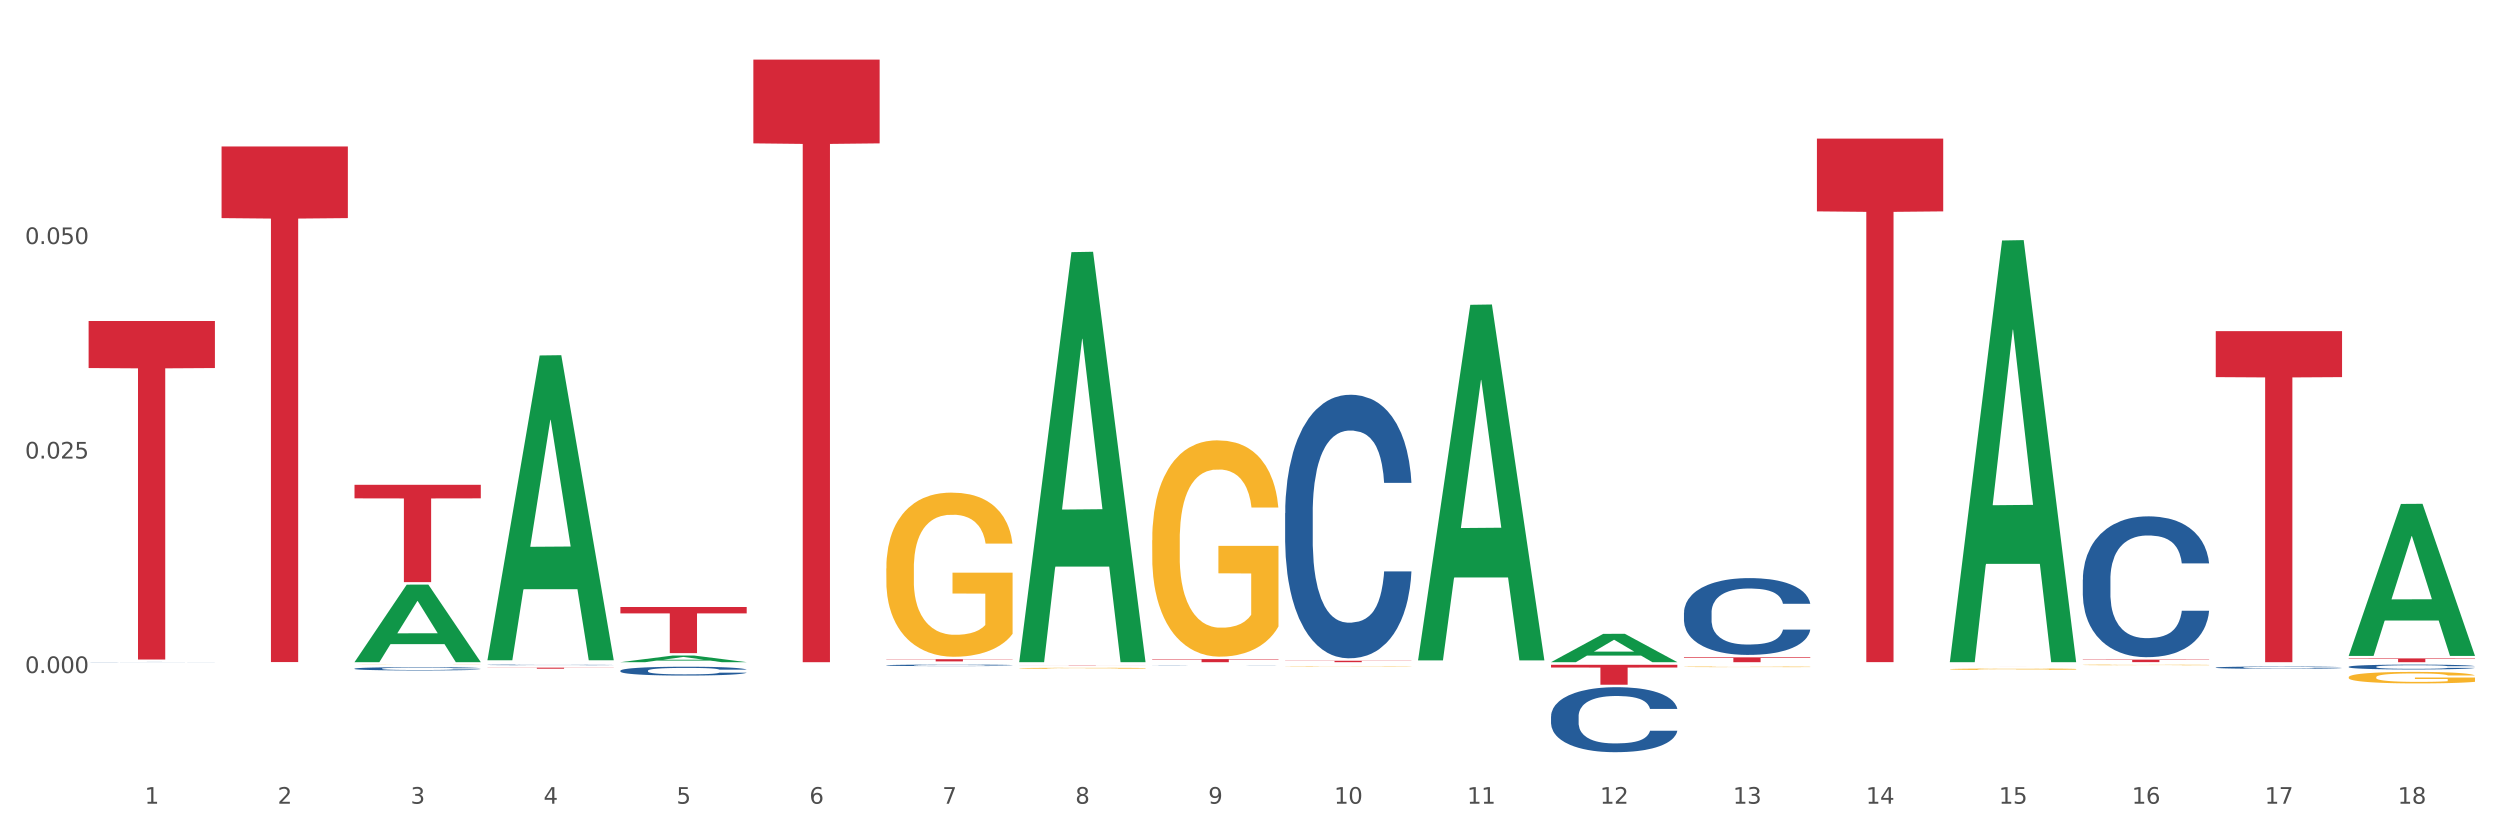 <?xml version="1.0" encoding="utf-8" standalone="no"?>
<!DOCTYPE svg PUBLIC "-//W3C//DTD SVG 1.1//EN"
  "http://www.w3.org/Graphics/SVG/1.1/DTD/svg11.dtd">
<svg xmlns:xlink="http://www.w3.org/1999/xlink" width="1080pt" height="360pt" viewBox="0 0 1080 360" xmlns="http://www.w3.org/2000/svg" version="1.1">
 <rect x="0" y="0" width="1080" height="360" fill="#333333" stroke="none"/>
 <defs>
  <style type="text/css">*{stroke-linejoin: round; stroke-linecap: butt}</style>
 </defs>
 <g id="figure_1">
  <g id="patch_1">
   <path d="M 0 360 
L 1080 360 
L 1080 0 
L 0 0 
z
" style="fill: #ffffff; stroke: #ffffff; stroke-linejoin: miter"/>
  </g>
  <g id="axes_1">
   <g id="matplotlib.axis_1">
    <g id="xtick_1">
     <g id="text_1">
      <!-- 1 -->
      <g style="fill: #4d4d4d" transform="translate(62.51 347.204) scale(0.096 -0.096)">
       <defs>
        <path id="DejaVuSans-31" d="M 794 531 
L 1825 531 
L 1825 4091 
L 703 3866 
L 703 4441 
L 1819 4666 
L 2450 4666 
L 2450 531 
L 3481 531 
L 3481 0 
L 794 0 
L 794 531 
z
" transform="scale(0.016)"/>
       </defs>
       <use xlink:href="#DejaVuSans-31"/>
      </g>
     </g>
    </g>
    <g id="xtick_2">
     <g id="text_2">
      <!-- 2 -->
      <g style="fill: #4d4d4d" transform="translate(119.942 347.204) scale(0.096 -0.096)">
       <defs>
        <path id="DejaVuSans-32" d="M 1228 531 
L 3431 531 
L 3431 0 
L 469 0 
L 469 531 
Q 828 903 1448 1529 
Q 2069 2156 2228 2338 
Q 2531 2678 2651 2914 
Q 2772 3150 2772 3378 
Q 2772 3750 2511 3984 
Q 2250 4219 1831 4219 
Q 1534 4219 1204 4116 
Q 875 4013 500 3803 
L 500 4441 
Q 881 4594 1212 4672 
Q 1544 4750 1819 4750 
Q 2544 4750 2975 4387 
Q 3406 4025 3406 3419 
Q 3406 3131 3298 2873 
Q 3191 2616 2906 2266 
Q 2828 2175 2409 1742 
Q 1991 1309 1228 531 
z
" transform="scale(0.016)"/>
       </defs>
       <use xlink:href="#DejaVuSans-32"/>
      </g>
     </g>
    </g>
    <g id="xtick_3">
     <g id="text_3">
      <!-- 3 -->
      <g style="fill: #4d4d4d" transform="translate(177.375 347.204) scale(0.096 -0.096)">
       <defs>
        <path id="DejaVuSans-33" d="M 2597 2516 
Q 3050 2419 3304 2112 
Q 3559 1806 3559 1356 
Q 3559 666 3084 287 
Q 2609 -91 1734 -91 
Q 1441 -91 1130 -33 
Q 819 25 488 141 
L 488 750 
Q 750 597 1062 519 
Q 1375 441 1716 441 
Q 2309 441 2620 675 
Q 2931 909 2931 1356 
Q 2931 1769 2642 2001 
Q 2353 2234 1838 2234 
L 1294 2234 
L 1294 2753 
L 1863 2753 
Q 2328 2753 2575 2939 
Q 2822 3125 2822 3475 
Q 2822 3834 2567 4026 
Q 2313 4219 1838 4219 
Q 1578 4219 1281 4162 
Q 984 4106 628 3988 
L 628 4550 
Q 988 4650 1302 4700 
Q 1616 4750 1894 4750 
Q 2613 4750 3031 4423 
Q 3450 4097 3450 3541 
Q 3450 3153 3228 2886 
Q 3006 2619 2597 2516 
z
" transform="scale(0.016)"/>
       </defs>
       <use xlink:href="#DejaVuSans-33"/>
      </g>
     </g>
    </g>
    <g id="xtick_4">
     <g id="text_4">
      <!-- 4 -->
      <g style="fill: #4d4d4d" transform="translate(234.808 347.204) scale(0.096 -0.096)">
       <defs>
        <path id="DejaVuSans-34" d="M 2419 4116 
L 825 1625 
L 2419 1625 
L 2419 4116 
z
M 2253 4666 
L 3047 4666 
L 3047 1625 
L 3713 1625 
L 3713 1100 
L 3047 1100 
L 3047 0 
L 2419 0 
L 2419 1100 
L 313 1100 
L 313 1709 
L 2253 4666 
z
" transform="scale(0.016)"/>
       </defs>
       <use xlink:href="#DejaVuSans-34"/>
      </g>
     </g>
    </g>
    <g id="xtick_5">
     <g id="text_5">
      <!-- 5 -->
      <g style="fill: #4d4d4d" transform="translate(292.24 347.204) scale(0.096 -0.096)">
       <defs>
        <path id="DejaVuSans-35" d="M 691 4666 
L 3169 4666 
L 3169 4134 
L 1269 4134 
L 1269 2991 
Q 1406 3038 1543 3061 
Q 1681 3084 1819 3084 
Q 2600 3084 3056 2656 
Q 3513 2228 3513 1497 
Q 3513 744 3044 326 
Q 2575 -91 1722 -91 
Q 1428 -91 1123 -41 
Q 819 9 494 109 
L 494 744 
Q 775 591 1075 516 
Q 1375 441 1709 441 
Q 2250 441 2565 725 
Q 2881 1009 2881 1497 
Q 2881 1984 2565 2268 
Q 2250 2553 1709 2553 
Q 1456 2553 1204 2497 
Q 953 2441 691 2322 
L 691 4666 
z
" transform="scale(0.016)"/>
       </defs>
       <use xlink:href="#DejaVuSans-35"/>
      </g>
     </g>
    </g>
    <g id="xtick_6">
     <g id="text_6">
      <!-- 6 -->
      <g style="fill: #4d4d4d" transform="translate(349.673 347.204) scale(0.096 -0.096)">
       <defs>
        <path id="DejaVuSans-36" d="M 2113 2584 
Q 1688 2584 1439 2293 
Q 1191 2003 1191 1497 
Q 1191 994 1439 701 
Q 1688 409 2113 409 
Q 2538 409 2786 701 
Q 3034 994 3034 1497 
Q 3034 2003 2786 2293 
Q 2538 2584 2113 2584 
z
M 3366 4563 
L 3366 3988 
Q 3128 4100 2886 4159 
Q 2644 4219 2406 4219 
Q 1781 4219 1451 3797 
Q 1122 3375 1075 2522 
Q 1259 2794 1537 2939 
Q 1816 3084 2150 3084 
Q 2853 3084 3261 2657 
Q 3669 2231 3669 1497 
Q 3669 778 3244 343 
Q 2819 -91 2113 -91 
Q 1303 -91 875 529 
Q 447 1150 447 2328 
Q 447 3434 972 4092 
Q 1497 4750 2381 4750 
Q 2619 4750 2861 4703 
Q 3103 4656 3366 4563 
z
" transform="scale(0.016)"/>
       </defs>
       <use xlink:href="#DejaVuSans-36"/>
      </g>
     </g>
    </g>
    <g id="xtick_7">
     <g id="text_7">
      <!-- 7 -->
      <g style="fill: #4d4d4d" transform="translate(407.106 347.204) scale(0.096 -0.096)">
       <defs>
        <path id="DejaVuSans-37" d="M 525 4666 
L 3525 4666 
L 3525 4397 
L 1831 0 
L 1172 0 
L 2766 4134 
L 525 4134 
L 525 4666 
z
" transform="scale(0.016)"/>
       </defs>
       <use xlink:href="#DejaVuSans-37"/>
      </g>
     </g>
    </g>
    <g id="xtick_8">
     <g id="text_8">
      <!-- 8 -->
      <g style="fill: #4d4d4d" transform="translate(464.538 347.204) scale(0.096 -0.096)">
       <defs>
        <path id="DejaVuSans-38" d="M 2034 2216 
Q 1584 2216 1326 1975 
Q 1069 1734 1069 1313 
Q 1069 891 1326 650 
Q 1584 409 2034 409 
Q 2484 409 2743 651 
Q 3003 894 3003 1313 
Q 3003 1734 2745 1975 
Q 2488 2216 2034 2216 
z
M 1403 2484 
Q 997 2584 770 2862 
Q 544 3141 544 3541 
Q 544 4100 942 4425 
Q 1341 4750 2034 4750 
Q 2731 4750 3128 4425 
Q 3525 4100 3525 3541 
Q 3525 3141 3298 2862 
Q 3072 2584 2669 2484 
Q 3125 2378 3379 2068 
Q 3634 1759 3634 1313 
Q 3634 634 3220 271 
Q 2806 -91 2034 -91 
Q 1263 -91 848 271 
Q 434 634 434 1313 
Q 434 1759 690 2068 
Q 947 2378 1403 2484 
z
M 1172 3481 
Q 1172 3119 1398 2916 
Q 1625 2713 2034 2713 
Q 2441 2713 2670 2916 
Q 2900 3119 2900 3481 
Q 2900 3844 2670 4047 
Q 2441 4250 2034 4250 
Q 1625 4250 1398 4047 
Q 1172 3844 1172 3481 
z
" transform="scale(0.016)"/>
       </defs>
       <use xlink:href="#DejaVuSans-38"/>
      </g>
     </g>
    </g>
    <g id="xtick_9">
     <g id="text_9">
      <!-- 9 -->
      <g style="fill: #4d4d4d" transform="translate(521.971 347.204) scale(0.096 -0.096)">
       <defs>
        <path id="DejaVuSans-39" d="M 703 97 
L 703 672 
Q 941 559 1184 500 
Q 1428 441 1663 441 
Q 2288 441 2617 861 
Q 2947 1281 2994 2138 
Q 2813 1869 2534 1725 
Q 2256 1581 1919 1581 
Q 1219 1581 811 2004 
Q 403 2428 403 3163 
Q 403 3881 828 4315 
Q 1253 4750 1959 4750 
Q 2769 4750 3195 4129 
Q 3622 3509 3622 2328 
Q 3622 1225 3098 567 
Q 2575 -91 1691 -91 
Q 1453 -91 1209 -44 
Q 966 3 703 97 
z
M 1959 2075 
Q 2384 2075 2632 2365 
Q 2881 2656 2881 3163 
Q 2881 3666 2632 3958 
Q 2384 4250 1959 4250 
Q 1534 4250 1286 3958 
Q 1038 3666 1038 3163 
Q 1038 2656 1286 2365 
Q 1534 2075 1959 2075 
z
" transform="scale(0.016)"/>
       </defs>
       <use xlink:href="#DejaVuSans-39"/>
      </g>
     </g>
    </g>
    <g id="xtick_10">
     <g id="text_10">
      <!-- 10 -->
      <g style="fill: #4d4d4d" transform="translate(576.35 347.204) scale(0.096 -0.096)">
       <defs>
        <path id="DejaVuSans-30" d="M 2034 4250 
Q 1547 4250 1301 3770 
Q 1056 3291 1056 2328 
Q 1056 1369 1301 889 
Q 1547 409 2034 409 
Q 2525 409 2770 889 
Q 3016 1369 3016 2328 
Q 3016 3291 2770 3770 
Q 2525 4250 2034 4250 
z
M 2034 4750 
Q 2819 4750 3233 4129 
Q 3647 3509 3647 2328 
Q 3647 1150 3233 529 
Q 2819 -91 2034 -91 
Q 1250 -91 836 529 
Q 422 1150 422 2328 
Q 422 3509 836 4129 
Q 1250 4750 2034 4750 
z
" transform="scale(0.016)"/>
       </defs>
       <use xlink:href="#DejaVuSans-31"/>
       <use xlink:href="#DejaVuSans-30" transform="translate(63.623 0)"/>
      </g>
     </g>
    </g>
    <g id="xtick_11">
     <g id="text_11">
      <!-- 11 -->
      <g style="fill: #4d4d4d" transform="translate(633.783 347.204) scale(0.096 -0.096)">
       <use xlink:href="#DejaVuSans-31"/>
       <use xlink:href="#DejaVuSans-31" transform="translate(63.623 0)"/>
      </g>
     </g>
    </g>
    <g id="xtick_12">
     <g id="text_12">
      <!-- 12 -->
      <g style="fill: #4d4d4d" transform="translate(691.215 347.204) scale(0.096 -0.096)">
       <use xlink:href="#DejaVuSans-31"/>
       <use xlink:href="#DejaVuSans-32" transform="translate(63.623 0)"/>
      </g>
     </g>
    </g>
    <g id="xtick_13">
     <g id="text_13">
      <!-- 13 -->
      <g style="fill: #4d4d4d" transform="translate(748.648 347.204) scale(0.096 -0.096)">
       <use xlink:href="#DejaVuSans-31"/>
       <use xlink:href="#DejaVuSans-33" transform="translate(63.623 0)"/>
      </g>
     </g>
    </g>
    <g id="xtick_14">
     <g id="text_14">
      <!-- 14 -->
      <g style="fill: #4d4d4d" transform="translate(806.081 347.204) scale(0.096 -0.096)">
       <use xlink:href="#DejaVuSans-31"/>
       <use xlink:href="#DejaVuSans-34" transform="translate(63.623 0)"/>
      </g>
     </g>
    </g>
    <g id="xtick_15">
     <g id="text_15">
      <!-- 15 -->
      <g style="fill: #4d4d4d" transform="translate(863.513 347.204) scale(0.096 -0.096)">
       <use xlink:href="#DejaVuSans-31"/>
       <use xlink:href="#DejaVuSans-35" transform="translate(63.623 0)"/>
      </g>
     </g>
    </g>
    <g id="xtick_16">
     <g id="text_16">
      <!-- 16 -->
      <g style="fill: #4d4d4d" transform="translate(920.946 347.204) scale(0.096 -0.096)">
       <use xlink:href="#DejaVuSans-31"/>
       <use xlink:href="#DejaVuSans-36" transform="translate(63.623 0)"/>
      </g>
     </g>
    </g>
    <g id="xtick_17">
     <g id="text_17">
      <!-- 17 -->
      <g style="fill: #4d4d4d" transform="translate(978.379 347.204) scale(0.096 -0.096)">
       <use xlink:href="#DejaVuSans-31"/>
       <use xlink:href="#DejaVuSans-37" transform="translate(63.623 0)"/>
      </g>
     </g>
    </g>
    <g id="xtick_18">
     <g id="text_18">
      <!-- 18 -->
      <g style="fill: #4d4d4d" transform="translate(1035.811 347.204) scale(0.096 -0.096)">
       <use xlink:href="#DejaVuSans-31"/>
       <use xlink:href="#DejaVuSans-38" transform="translate(63.623 0)"/>
      </g>
     </g>
    </g>
    <g id="xtick_19"/>
    <g id="xtick_20"/>
    <g id="xtick_21"/>
    <g id="xtick_22"/>
    <g id="xtick_23"/>
    <g id="xtick_24"/>
    <g id="xtick_25"/>
    <g id="xtick_26"/>
    <g id="xtick_27"/>
    <g id="xtick_28"/>
    <g id="xtick_29"/>
    <g id="xtick_30"/>
    <g id="xtick_31"/>
    <g id="xtick_32"/>
    <g id="xtick_33"/>
    <g id="xtick_34"/>
    <g id="xtick_35"/>
   </g>
   <g id="matplotlib.axis_2">
    <g id="ytick_1">
     <g id="text_19">
      <!-- 0.000 -->
      <g style="fill: #4d4d4d" transform="translate(10.8 290.753) scale(0.096 -0.096)">
       <defs>
        <path id="DejaVuSans-2e" d="M 684 794 
L 1344 794 
L 1344 0 
L 684 0 
L 684 794 
z
" transform="scale(0.016)"/>
       </defs>
       <use xlink:href="#DejaVuSans-30"/>
       <use xlink:href="#DejaVuSans-2e" transform="translate(63.623 0)"/>
       <use xlink:href="#DejaVuSans-30" transform="translate(95.41 0)"/>
       <use xlink:href="#DejaVuSans-30" transform="translate(159.033 0)"/>
       <use xlink:href="#DejaVuSans-30" transform="translate(222.656 0)"/>
      </g>
     </g>
    </g>
    <g id="ytick_2">
     <g id="text_20">
      <!-- 0.025 -->
      <g style="fill: #4d4d4d" transform="translate(10.8 198.086) scale(0.096 -0.096)">
       <use xlink:href="#DejaVuSans-30"/>
       <use xlink:href="#DejaVuSans-2e" transform="translate(63.623 0)"/>
       <use xlink:href="#DejaVuSans-30" transform="translate(95.41 0)"/>
       <use xlink:href="#DejaVuSans-32" transform="translate(159.033 0)"/>
       <use xlink:href="#DejaVuSans-35" transform="translate(222.656 0)"/>
      </g>
     </g>
    </g>
    <g id="ytick_3">
     <g id="text_21">
      <!-- 0.050 -->
      <g style="fill: #4d4d4d" transform="translate(10.8 105.419) scale(0.096 -0.096)">
       <use xlink:href="#DejaVuSans-30"/>
       <use xlink:href="#DejaVuSans-2e" transform="translate(63.623 0)"/>
       <use xlink:href="#DejaVuSans-30" transform="translate(95.41 0)"/>
       <use xlink:href="#DejaVuSans-35" transform="translate(159.033 0)"/>
       <use xlink:href="#DejaVuSans-30" transform="translate(222.656 0)"/>
      </g>
     </g>
    </g>
    <g id="ytick_4"/>
    <g id="ytick_5"/>
    <g id="ytick_6"/>
    <g id="ytick_7"/>
   </g>
   <g id="PolyCollection_1">
    <path d="M 153.148 285.997 
L 153.205 285.966 
L 175.704 252.566 
L 185.041 252.534 
L 207.709 286.06 
L 196.91 286.06 
L 192.016 278.253 
L 168.785 278.253 
L 168.617 278.379 
L 163.892 286.06 
L 153.148 286.06 
L 153.148 285.997 
L 171.71 273.594 
L 189.091 273.563 
L 180.485 259.68 
L 180.373 259.617 
L 180.26 259.712 
L 171.654 273.563 
L 171.71 273.594 
L 153.148 285.997 
z
" clip-path="url(#pc0fe115b7f)" style="fill: #109648"/>
    <path d="M 38.283 286.01 
L 38.347 286.01 
L 38.347 286.008 
L 38.541 286.005 
L 39.25 285.999 
L 40.153 285.994 
L 41.701 285.989 
L 42.54 285.987 
L 43.636 285.985 
L 45.893 285.981 
L 48.473 285.977 
L 50.279 285.975 
L 51.633 285.974 
L 54.664 285.972 
L 56.406 285.971 
L 58.211 285.971 
L 59.759 285.97 
L 62.339 285.97 
L 64.403 285.969 
L 66.789 285.969 
L 68.788 285.969 
L 71.432 285.97 
L 75.302 285.971 
L 76.785 285.971 
L 78.785 285.972 
L 80.848 285.973 
L 82.525 285.975 
L 84.46 285.977 
L 86.459 285.979 
L 88.394 285.982 
L 89.748 285.985 
L 90.845 285.988 
L 91.812 285.992 
L 92.522 285.996 
L 92.844 286 
L 81.042 286 
L 80.719 285.997 
L 80.074 285.993 
L 79.43 285.991 
L 78.72 285.989 
L 77.624 285.987 
L 76.656 285.986 
L 75.044 285.984 
L 73.561 285.983 
L 72.335 285.983 
L 70.852 285.982 
L 67.692 285.982 
L 65.435 285.982 
L 64.016 285.982 
L 62.274 285.982 
L 60.791 285.983 
L 59.05 285.984 
L 57.695 285.985 
L 56.341 285.986 
L 55.567 285.987 
L 54.406 285.989 
L 53.632 285.991 
L 52.6 285.993 
L 52.02 285.995 
L 50.988 286 
L 50.537 286.003 
L 50.343 286.006 
L 50.214 286.008 
L 50.214 286.021 
L 50.601 286.027 
L 50.924 286.03 
L 51.44 286.032 
L 52.407 286.036 
L 53.826 286.04 
L 55.309 286.042 
L 56.535 286.044 
L 57.695 286.045 
L 58.856 286.046 
L 60.275 286.047 
L 61.436 286.047 
L 63.177 286.048 
L 65.241 286.048 
L 66.853 286.048 
L 70.143 286.048 
L 71.626 286.047 
L 73.045 286.047 
L 74.593 286.046 
L 75.818 286.045 
L 76.527 286.044 
L 77.688 286.042 
L 78.591 286.041 
L 79.365 286.039 
L 79.881 286.037 
L 80.461 286.035 
L 80.913 286.032 
L 81.042 286.03 
L 92.844 286.03 
L 92.586 286.033 
L 92.135 286.036 
L 91.232 286.04 
L 90.522 286.042 
L 89.426 286.045 
L 88.265 286.047 
L 86.653 286.05 
L 85.169 286.052 
L 83.622 286.053 
L 81.945 286.055 
L 78.914 286.057 
L 77.817 286.058 
L 75.495 286.059 
L 73.69 286.059 
L 71.045 286.06 
L 68.337 286.06 
L 65.499 286.06 
L 62.984 286.06 
L 60.211 286.06 
L 58.469 286.059 
L 56.535 286.058 
L 54.277 286.057 
L 52.149 286.056 
L 50.15 286.054 
L 48.279 286.052 
L 46.538 286.05 
L 44.281 286.046 
L 42.604 286.043 
L 41.379 286.04 
L 40.54 286.037 
L 39.702 286.033 
L 39.25 286.031 
L 38.541 286.025 
L 38.283 286.02 
L 38.283 286.01 
z
" clip-path="url(#pc0fe115b7f)" style="fill: #255c99"/>
    <path d="M 382.879 245.578 
L 382.944 245.513 
L 382.944 243.182 
L 383.072 241.174 
L 383.717 236.317 
L 384.683 232.301 
L 385.391 230.164 
L 386.1 228.416 
L 386.937 226.667 
L 387.968 224.854 
L 389.836 222.198 
L 390.996 220.838 
L 392.413 219.414 
L 394.99 217.341 
L 396.858 216.175 
L 398.79 215.204 
L 401.947 214.038 
L 404.008 213.52 
L 406.198 213.132 
L 408.839 212.872 
L 410.836 212.808 
L 415.216 213.002 
L 418.953 213.585 
L 420.756 214.038 
L 423.075 214.815 
L 424.299 215.333 
L 426.296 216.37 
L 428.358 217.73 
L 429.775 218.895 
L 431.9 221.097 
L 433.511 223.299 
L 434.992 226.019 
L 435.765 227.898 
L 436.345 229.646 
L 436.861 231.654 
L 437.376 234.827 
L 425.781 234.827 
L 425.33 232.561 
L 424.621 230.423 
L 423.591 228.351 
L 422.689 227.056 
L 421.143 225.437 
L 419.726 224.4 
L 418.244 223.623 
L 416.44 222.976 
L 415.023 222.652 
L 413.026 222.393 
L 409.097 222.457 
L 406.456 222.976 
L 404.652 223.623 
L 403.493 224.206 
L 402.462 224.854 
L 401.302 225.76 
L 399.95 227.12 
L 398.983 228.351 
L 398.017 229.905 
L 397.244 231.46 
L 396.536 233.273 
L 395.956 235.216 
L 395.505 237.223 
L 395.118 239.684 
L 394.796 243.765 
L 394.796 252.637 
L 394.925 254.645 
L 395.247 257.3 
L 395.634 259.308 
L 396.278 261.704 
L 396.858 263.323 
L 397.953 265.655 
L 399.177 267.597 
L 400.143 268.828 
L 401.109 269.864 
L 402.784 271.289 
L 404.652 272.455 
L 406.263 273.167 
L 408.453 273.815 
L 409.934 274.074 
L 411.223 274.203 
L 414.379 274.203 
L 416.634 274.009 
L 419.146 273.556 
L 421.078 272.973 
L 422.689 272.26 
L 424.492 271.095 
L 425.652 269.994 
L 425.652 256.458 
L 411.48 256.393 
L 411.48 247.391 
L 437.44 247.391 
L 437.44 273.815 
L 436.345 275.175 
L 435.121 276.405 
L 433.833 277.506 
L 431.9 278.866 
L 429.581 280.162 
L 427.52 281.068 
L 425.33 281.845 
L 422.753 282.558 
L 419.404 283.205 
L 417.342 283.464 
L 414.766 283.659 
L 411.738 283.724 
L 409.097 283.594 
L 406.52 283.27 
L 403.815 282.687 
L 401.174 281.845 
L 399.177 281.003 
L 397.18 279.967 
L 395.054 278.607 
L 393.379 277.312 
L 392.091 276.146 
L 390.674 274.657 
L 389.128 272.714 
L 387.968 270.965 
L 386.937 269.152 
L 385.842 266.82 
L 385.069 264.813 
L 384.296 262.287 
L 383.845 260.409 
L 383.33 257.494 
L 382.944 253.414 
L 382.879 245.578 
z
" clip-path="url(#pc0fe115b7f)" style="fill: #f7b32b"/>
    <path d="M 440.312 288.686 
L 440.376 288.686 
L 440.376 288.672 
L 440.505 288.659 
L 441.149 288.629 
L 442.116 288.605 
L 442.824 288.592 
L 443.533 288.581 
L 444.37 288.57 
L 445.401 288.559 
L 447.269 288.543 
L 448.428 288.535 
L 449.846 288.526 
L 452.422 288.513 
L 454.29 288.506 
L 456.223 288.5 
L 459.379 288.493 
L 461.441 288.49 
L 463.631 288.487 
L 466.272 288.486 
L 468.269 288.485 
L 472.649 288.487 
L 476.385 288.49 
L 478.189 288.493 
L 480.508 288.498 
L 481.732 288.501 
L 483.729 288.507 
L 485.79 288.516 
L 487.207 288.523 
L 489.333 288.536 
L 490.944 288.55 
L 492.425 288.566 
L 493.198 288.578 
L 493.778 288.589 
L 494.293 288.601 
L 494.809 288.62 
L 483.214 288.62 
L 482.763 288.606 
L 482.054 288.593 
L 481.023 288.581 
L 480.122 288.573 
L 478.576 288.563 
L 477.158 288.556 
L 475.677 288.552 
L 473.873 288.548 
L 472.456 288.546 
L 470.459 288.544 
L 466.53 288.545 
L 463.888 288.548 
L 462.085 288.552 
L 460.925 288.555 
L 459.895 288.559 
L 458.735 288.565 
L 457.382 288.573 
L 456.416 288.581 
L 455.45 288.59 
L 454.677 288.6 
L 453.968 288.611 
L 453.389 288.623 
L 452.938 288.635 
L 452.551 288.65 
L 452.229 288.675 
L 452.229 288.73 
L 452.358 288.742 
L 452.68 288.758 
L 453.066 288.77 
L 453.711 288.785 
L 454.29 288.795 
L 455.385 288.809 
L 456.609 288.821 
L 457.576 288.829 
L 458.542 288.835 
L 460.217 288.844 
L 462.085 288.851 
L 463.695 288.855 
L 465.885 288.859 
L 467.367 288.861 
L 468.655 288.862 
L 471.812 288.862 
L 474.066 288.86 
L 476.579 288.858 
L 478.511 288.854 
L 480.122 288.85 
L 481.925 288.843 
L 483.085 288.836 
L 483.085 288.753 
L 468.913 288.753 
L 468.913 288.697 
L 494.873 288.697 
L 494.873 288.859 
L 493.778 288.868 
L 492.554 288.875 
L 491.266 288.882 
L 489.333 288.89 
L 487.014 288.898 
L 484.953 288.904 
L 482.763 288.908 
L 480.186 288.913 
L 476.836 288.917 
L 474.775 288.918 
L 472.198 288.92 
L 469.171 288.92 
L 466.53 288.919 
L 463.953 288.917 
L 461.247 288.914 
L 458.606 288.908 
L 456.609 288.903 
L 454.612 288.897 
L 452.487 288.889 
L 450.812 288.881 
L 449.524 288.874 
L 448.106 288.864 
L 446.56 288.853 
L 445.401 288.842 
L 444.37 288.831 
L 443.275 288.816 
L 442.502 288.804 
L 441.729 288.789 
L 441.278 288.777 
L 440.763 288.759 
L 440.376 288.734 
L 440.312 288.686 
z
" clip-path="url(#pc0fe115b7f)" style="fill: #f7b32b"/>
    <path d="M 497.745 233.411 
L 497.809 233.325 
L 497.809 230.253 
L 497.938 227.607 
L 498.582 221.205 
L 499.548 215.913 
L 500.257 213.097 
L 500.965 210.792 
L 501.803 208.488 
L 502.834 206.098 
L 504.702 202.599 
L 505.861 200.806 
L 507.278 198.928 
L 509.855 196.197 
L 511.723 194.661 
L 513.656 193.381 
L 516.812 191.844 
L 518.873 191.161 
L 521.064 190.649 
L 523.705 190.308 
L 525.702 190.222 
L 530.082 190.479 
L 533.818 191.247 
L 535.622 191.844 
L 537.941 192.868 
L 539.165 193.551 
L 541.162 194.917 
L 543.223 196.709 
L 544.64 198.246 
L 546.766 201.148 
L 548.376 204.05 
L 549.858 207.634 
L 550.631 210.11 
L 551.211 212.414 
L 551.726 215.06 
L 552.241 219.242 
L 540.646 219.242 
L 540.195 216.255 
L 539.487 213.438 
L 538.456 210.707 
L 537.554 209 
L 536.008 206.866 
L 534.591 205.501 
L 533.109 204.476 
L 531.306 203.623 
L 529.889 203.196 
L 527.892 202.855 
L 523.962 202.94 
L 521.321 203.623 
L 519.518 204.476 
L 518.358 205.244 
L 517.327 206.098 
L 516.168 207.293 
L 514.815 209.085 
L 513.849 210.707 
L 512.883 212.755 
L 512.11 214.804 
L 511.401 217.194 
L 510.821 219.754 
L 510.37 222.4 
L 509.984 225.644 
L 509.662 231.021 
L 509.662 242.714 
L 509.791 245.36 
L 510.113 248.859 
L 510.499 251.505 
L 511.143 254.663 
L 511.723 256.797 
L 512.818 259.87 
L 514.042 262.43 
L 515.008 264.052 
L 515.975 265.418 
L 517.649 267.295 
L 519.518 268.832 
L 521.128 269.771 
L 523.318 270.624 
L 524.8 270.966 
L 526.088 271.136 
L 529.244 271.136 
L 531.499 270.88 
L 534.011 270.283 
L 535.944 269.515 
L 537.554 268.576 
L 539.358 267.039 
L 540.517 265.588 
L 540.517 247.75 
L 526.346 247.664 
L 526.346 235.801 
L 552.306 235.801 
L 552.306 270.624 
L 551.211 272.417 
L 549.987 274.038 
L 548.698 275.489 
L 546.766 277.282 
L 544.447 278.989 
L 542.385 280.184 
L 540.195 281.208 
L 537.619 282.147 
L 534.269 283 
L 532.208 283.342 
L 529.631 283.598 
L 526.603 283.683 
L 523.962 283.512 
L 521.386 283.086 
L 518.68 282.317 
L 516.039 281.208 
L 514.042 280.098 
L 512.045 278.733 
L 509.919 276.94 
L 508.245 275.233 
L 506.956 273.697 
L 505.539 271.734 
L 503.993 269.173 
L 502.834 266.869 
L 501.803 264.479 
L 500.708 261.406 
L 499.935 258.76 
L 499.162 255.431 
L 498.711 252.956 
L 498.196 249.115 
L 497.809 243.738 
L 497.745 233.411 
z
" clip-path="url(#pc0fe115b7f)" style="fill: #f7b32b"/>
    <path d="M 555.177 287.851 
L 555.242 287.85 
L 555.242 287.844 
L 555.371 287.839 
L 556.015 287.827 
L 556.981 287.816 
L 557.69 287.811 
L 558.398 287.806 
L 559.236 287.802 
L 560.266 287.797 
L 562.134 287.79 
L 563.294 287.787 
L 564.711 287.783 
L 567.288 287.778 
L 569.156 287.775 
L 571.088 287.772 
L 574.245 287.769 
L 576.306 287.768 
L 578.496 287.767 
L 581.137 287.766 
L 583.134 287.766 
L 587.515 287.767 
L 591.251 287.768 
L 593.054 287.769 
L 595.373 287.771 
L 596.597 287.773 
L 598.594 287.775 
L 600.656 287.779 
L 602.073 287.782 
L 604.199 287.788 
L 605.809 287.793 
L 607.291 287.8 
L 608.064 287.805 
L 608.643 287.81 
L 609.159 287.815 
L 609.674 287.823 
L 598.079 287.823 
L 597.628 287.817 
L 596.919 287.812 
L 595.889 287.806 
L 594.987 287.803 
L 593.441 287.799 
L 592.024 287.796 
L 590.542 287.794 
L 588.738 287.792 
L 587.321 287.792 
L 585.324 287.791 
L 581.395 287.791 
L 578.754 287.792 
L 576.95 287.794 
L 575.791 287.796 
L 574.76 287.797 
L 573.601 287.8 
L 572.248 287.803 
L 571.282 287.806 
L 570.315 287.81 
L 569.542 287.814 
L 568.834 287.819 
L 568.254 287.824 
L 567.803 287.829 
L 567.417 287.835 
L 567.094 287.846 
L 567.094 287.869 
L 567.223 287.874 
L 567.545 287.881 
L 567.932 287.886 
L 568.576 287.892 
L 569.156 287.896 
L 570.251 287.902 
L 571.475 287.907 
L 572.441 287.91 
L 573.407 287.913 
L 575.082 287.917 
L 576.95 287.92 
L 578.561 287.921 
L 580.751 287.923 
L 582.232 287.924 
L 583.521 287.924 
L 586.677 287.924 
L 588.932 287.924 
L 591.444 287.922 
L 593.377 287.921 
L 594.987 287.919 
L 596.791 287.916 
L 597.95 287.913 
L 597.95 287.878 
L 583.778 287.878 
L 583.778 287.855 
L 609.738 287.855 
L 609.738 287.923 
L 608.643 287.927 
L 607.419 287.93 
L 606.131 287.933 
L 604.199 287.936 
L 601.88 287.939 
L 599.818 287.942 
L 597.628 287.944 
L 595.051 287.946 
L 591.702 287.947 
L 589.64 287.948 
L 587.064 287.948 
L 584.036 287.949 
L 581.395 287.948 
L 578.818 287.947 
L 576.113 287.946 
L 573.472 287.944 
L 571.475 287.942 
L 569.478 287.939 
L 567.352 287.935 
L 565.677 287.932 
L 564.389 287.929 
L 562.972 287.925 
L 561.426 287.92 
L 560.266 287.916 
L 559.236 287.911 
L 558.14 287.905 
L 557.367 287.9 
L 556.594 287.893 
L 556.144 287.889 
L 555.628 287.881 
L 555.242 287.871 
L 555.177 287.851 
z
" clip-path="url(#pc0fe115b7f)" style="fill: #f7b32b"/>
    <path d="M 95.716 63.26 
L 150.277 63.26 
L 150.277 94.216 
L 128.814 94.425 
L 128.814 286.013 
L 117.049 286.013 
L 117.049 94.425 
L 95.716 94.216 
L 95.716 63.47 
L 95.716 63.26 
z
" clip-path="url(#pc0fe115b7f)" style="fill: #d62839"/>
    <path d="M 842.341 289.09 
L 842.405 289.089 
L 842.405 289.069 
L 842.534 289.052 
L 843.178 289.01 
L 844.144 288.976 
L 844.853 288.957 
L 845.562 288.942 
L 846.399 288.927 
L 847.43 288.912 
L 849.298 288.889 
L 850.457 288.877 
L 851.875 288.865 
L 854.451 288.847 
L 856.319 288.837 
L 858.252 288.829 
L 861.408 288.819 
L 863.47 288.814 
L 865.66 288.811 
L 868.301 288.809 
L 870.298 288.808 
L 874.678 288.81 
L 878.414 288.815 
L 880.218 288.819 
L 882.537 288.826 
L 883.761 288.83 
L 885.758 288.839 
L 887.819 288.851 
L 889.236 288.861 
L 891.362 288.88 
L 892.972 288.898 
L 894.454 288.922 
L 895.227 288.938 
L 895.807 288.953 
L 896.322 288.97 
L 896.837 288.998 
L 885.242 288.998 
L 884.792 288.978 
L 884.083 288.96 
L 883.052 288.942 
L 882.15 288.931 
L 880.604 288.917 
L 879.187 288.908 
L 877.706 288.901 
L 875.902 288.896 
L 874.485 288.893 
L 872.488 288.891 
L 868.558 288.891 
L 865.917 288.896 
L 864.114 288.901 
L 862.954 288.906 
L 861.924 288.912 
L 860.764 288.92 
L 859.411 288.931 
L 858.445 288.942 
L 857.479 288.955 
L 856.706 288.969 
L 855.997 288.984 
L 855.417 289.001 
L 854.967 289.018 
L 854.58 289.039 
L 854.258 289.074 
L 854.258 289.151 
L 854.387 289.168 
L 854.709 289.191 
L 855.095 289.208 
L 855.74 289.228 
L 856.319 289.242 
L 857.414 289.262 
L 858.638 289.279 
L 859.605 289.29 
L 860.571 289.299 
L 862.246 289.311 
L 864.114 289.321 
L 865.724 289.327 
L 867.914 289.333 
L 869.396 289.335 
L 870.684 289.336 
L 873.841 289.336 
L 876.095 289.334 
L 878.608 289.33 
L 880.54 289.325 
L 882.15 289.319 
L 883.954 289.309 
L 885.114 289.3 
L 885.114 289.183 
L 870.942 289.183 
L 870.942 289.106 
L 896.902 289.106 
L 896.902 289.333 
L 895.807 289.344 
L 894.583 289.355 
L 893.295 289.364 
L 891.362 289.376 
L 889.043 289.387 
L 886.982 289.395 
L 884.792 289.402 
L 882.215 289.408 
L 878.865 289.413 
L 876.804 289.415 
L 874.227 289.417 
L 871.2 289.418 
L 868.558 289.417 
L 865.982 289.414 
L 863.276 289.409 
L 860.635 289.402 
L 858.638 289.394 
L 856.641 289.385 
L 854.516 289.374 
L 852.841 289.363 
L 851.552 289.353 
L 850.135 289.34 
L 848.589 289.323 
L 847.43 289.308 
L 846.399 289.292 
L 845.304 289.272 
L 844.531 289.255 
L 843.758 289.234 
L 843.307 289.217 
L 842.792 289.192 
L 842.405 289.157 
L 842.341 289.09 
z
" clip-path="url(#pc0fe115b7f)" style="fill: #f7b32b"/>
    <path d="M 899.774 287.24 
L 899.838 287.239 
L 899.838 287.23 
L 899.967 287.222 
L 900.611 287.202 
L 901.577 287.185 
L 902.286 287.177 
L 902.994 287.17 
L 903.832 287.162 
L 904.862 287.155 
L 906.731 287.144 
L 907.89 287.138 
L 909.307 287.133 
L 911.884 287.124 
L 913.752 287.119 
L 915.684 287.115 
L 918.841 287.111 
L 920.902 287.109 
L 923.092 287.107 
L 925.734 287.106 
L 927.73 287.106 
L 932.111 287.106 
L 935.847 287.109 
L 937.651 287.111 
L 939.97 287.114 
L 941.194 287.116 
L 943.19 287.12 
L 945.252 287.126 
L 946.669 287.131 
L 948.795 287.14 
L 950.405 287.149 
L 951.887 287.16 
L 952.66 287.167 
L 953.24 287.175 
L 953.755 287.183 
L 954.27 287.196 
L 942.675 287.196 
L 942.224 287.186 
L 941.516 287.178 
L 940.485 287.169 
L 939.583 287.164 
L 938.037 287.157 
L 936.62 287.153 
L 935.138 287.15 
L 933.335 287.147 
L 931.918 287.146 
L 929.921 287.145 
L 925.991 287.145 
L 923.35 287.147 
L 921.546 287.15 
L 920.387 287.152 
L 919.356 287.155 
L 918.197 287.159 
L 916.844 287.164 
L 915.878 287.169 
L 914.911 287.176 
L 914.138 287.182 
L 913.43 287.189 
L 912.85 287.197 
L 912.399 287.206 
L 912.013 287.216 
L 911.691 287.232 
L 911.691 287.269 
L 911.819 287.277 
L 912.142 287.288 
L 912.528 287.296 
L 913.172 287.306 
L 913.752 287.312 
L 914.847 287.322 
L 916.071 287.33 
L 917.037 287.335 
L 918.003 287.339 
L 919.678 287.345 
L 921.546 287.35 
L 923.157 287.353 
L 925.347 287.355 
L 926.829 287.356 
L 928.117 287.357 
L 931.273 287.357 
L 933.528 287.356 
L 936.04 287.354 
L 937.973 287.352 
L 939.583 287.349 
L 941.387 287.344 
L 942.546 287.34 
L 942.546 287.284 
L 928.375 287.284 
L 928.375 287.247 
L 954.335 287.247 
L 954.335 287.355 
L 953.24 287.361 
L 952.016 287.366 
L 950.727 287.37 
L 948.795 287.376 
L 946.476 287.381 
L 944.414 287.385 
L 942.224 287.388 
L 939.648 287.391 
L 936.298 287.394 
L 934.237 287.395 
L 931.66 287.396 
L 928.632 287.396 
L 925.991 287.395 
L 923.415 287.394 
L 920.709 287.392 
L 918.068 287.388 
L 916.071 287.385 
L 914.074 287.381 
L 911.948 287.375 
L 910.273 287.37 
L 908.985 287.365 
L 907.568 287.359 
L 906.022 287.351 
L 904.862 287.344 
L 903.832 287.336 
L 902.737 287.327 
L 901.964 287.318 
L 901.191 287.308 
L 900.74 287.3 
L 900.224 287.289 
L 899.838 287.272 
L 899.774 287.24 
z
" clip-path="url(#pc0fe115b7f)" style="fill: #f7b32b"/>
    <path d="M 1014.639 292.557 
L 1014.703 292.553 
L 1014.703 292.389 
L 1014.832 292.247 
L 1015.476 291.906 
L 1016.443 291.623 
L 1017.151 291.473 
L 1017.86 291.35 
L 1018.697 291.227 
L 1019.728 291.099 
L 1021.596 290.913 
L 1022.755 290.817 
L 1024.173 290.717 
L 1026.749 290.571 
L 1028.617 290.489 
L 1030.55 290.421 
L 1033.706 290.339 
L 1035.768 290.302 
L 1037.958 290.275 
L 1040.599 290.257 
L 1042.596 290.252 
L 1046.976 290.266 
L 1050.712 290.307 
L 1052.516 290.339 
L 1054.835 290.393 
L 1056.059 290.43 
L 1058.056 290.503 
L 1060.117 290.598 
L 1061.534 290.68 
L 1063.66 290.835 
L 1065.271 290.99 
L 1066.752 291.181 
L 1067.525 291.314 
L 1068.105 291.437 
L 1068.62 291.578 
L 1069.136 291.801 
L 1057.541 291.801 
L 1057.09 291.642 
L 1056.381 291.491 
L 1055.35 291.345 
L 1054.449 291.254 
L 1052.903 291.14 
L 1051.485 291.068 
L 1050.004 291.013 
L 1048.2 290.967 
L 1046.783 290.945 
L 1044.786 290.926 
L 1040.857 290.931 
L 1038.215 290.967 
L 1036.412 291.013 
L 1035.252 291.054 
L 1034.222 291.099 
L 1033.062 291.163 
L 1031.709 291.259 
L 1030.743 291.345 
L 1029.777 291.455 
L 1029.004 291.564 
L 1028.295 291.692 
L 1027.716 291.828 
L 1027.265 291.97 
L 1026.878 292.143 
L 1026.556 292.43 
L 1026.556 293.054 
L 1026.685 293.195 
L 1027.007 293.382 
L 1027.393 293.523 
L 1028.038 293.691 
L 1028.617 293.805 
L 1029.712 293.969 
L 1030.936 294.106 
L 1031.903 294.192 
L 1032.869 294.265 
L 1034.544 294.366 
L 1036.412 294.448 
L 1038.022 294.498 
L 1040.212 294.543 
L 1041.694 294.561 
L 1042.982 294.571 
L 1046.139 294.571 
L 1048.393 294.557 
L 1050.906 294.525 
L 1052.838 294.484 
L 1054.449 294.434 
L 1056.252 294.352 
L 1057.412 294.274 
L 1057.412 293.322 
L 1043.24 293.318 
L 1043.24 292.685 
L 1069.2 292.685 
L 1069.2 294.543 
L 1068.105 294.639 
L 1066.881 294.725 
L 1065.593 294.803 
L 1063.66 294.898 
L 1061.341 294.99 
L 1059.28 295.053 
L 1057.09 295.108 
L 1054.513 295.158 
L 1051.163 295.204 
L 1049.102 295.222 
L 1046.525 295.236 
L 1043.498 295.24 
L 1040.857 295.231 
L 1038.28 295.208 
L 1035.574 295.167 
L 1032.933 295.108 
L 1030.936 295.049 
L 1028.939 294.976 
L 1026.814 294.88 
L 1025.139 294.789 
L 1023.851 294.707 
L 1022.433 294.602 
L 1020.887 294.466 
L 1019.728 294.343 
L 1018.697 294.215 
L 1017.602 294.051 
L 1016.829 293.91 
L 1016.056 293.732 
L 1015.605 293.6 
L 1015.09 293.395 
L 1014.703 293.108 
L 1014.639 292.557 
z
" clip-path="url(#pc0fe115b7f)" style="fill: #f7b32b"/>
    <path d="M 153.148 287.132 
L 153.213 287.132 
L 153.213 287.13 
L 153.342 287.129 
L 153.986 287.125 
L 154.952 287.122 
L 155.661 287.12 
L 156.369 287.118 
L 157.207 287.117 
L 158.237 287.115 
L 160.105 287.113 
L 161.265 287.112 
L 162.682 287.111 
L 165.259 287.109 
L 167.127 287.108 
L 169.059 287.108 
L 172.216 287.107 
L 174.277 287.106 
L 176.467 287.106 
L 179.108 287.106 
L 181.105 287.106 
L 185.486 287.106 
L 189.222 287.106 
L 191.026 287.107 
L 193.345 287.107 
L 194.568 287.108 
L 196.565 287.109 
L 198.627 287.11 
L 200.044 287.111 
L 202.17 287.112 
L 203.78 287.114 
L 205.262 287.116 
L 206.035 287.118 
L 206.614 287.119 
L 207.13 287.121 
L 207.645 287.124 
L 196.05 287.124 
L 195.599 287.122 
L 194.891 287.12 
L 193.86 287.118 
L 192.958 287.117 
L 191.412 287.116 
L 189.995 287.115 
L 188.513 287.114 
L 186.71 287.114 
L 185.292 287.114 
L 183.295 287.113 
L 179.366 287.113 
L 176.725 287.114 
L 174.921 287.114 
L 173.762 287.115 
L 172.731 287.115 
L 171.572 287.116 
L 170.219 287.117 
L 169.253 287.118 
L 168.286 287.12 
L 167.513 287.121 
L 166.805 287.122 
L 166.225 287.124 
L 165.774 287.126 
L 165.388 287.128 
L 165.066 287.131 
L 165.066 287.138 
L 165.194 287.14 
L 165.516 287.142 
L 165.903 287.144 
L 166.547 287.146 
L 167.127 287.147 
L 168.222 287.149 
L 169.446 287.15 
L 170.412 287.151 
L 171.378 287.152 
L 173.053 287.153 
L 174.921 287.154 
L 176.532 287.155 
L 178.722 287.155 
L 180.203 287.156 
L 181.492 287.156 
L 184.648 287.156 
L 186.903 287.156 
L 189.415 287.155 
L 191.348 287.155 
L 192.958 287.154 
L 194.762 287.153 
L 195.921 287.152 
L 195.921 287.141 
L 181.749 287.141 
L 181.749 287.134 
L 207.709 287.134 
L 207.709 287.155 
L 206.614 287.156 
L 205.39 287.157 
L 204.102 287.158 
L 202.17 287.16 
L 199.851 287.161 
L 197.789 287.161 
L 195.599 287.162 
L 193.022 287.163 
L 189.673 287.163 
L 187.611 287.163 
L 185.035 287.163 
L 182.007 287.163 
L 179.366 287.163 
L 176.789 287.163 
L 174.084 287.163 
L 171.443 287.162 
L 169.446 287.161 
L 167.449 287.16 
L 165.323 287.159 
L 163.648 287.158 
L 162.36 287.157 
L 160.943 287.156 
L 159.397 287.154 
L 158.237 287.153 
L 157.207 287.152 
L 156.112 287.15 
L 155.339 287.148 
L 154.566 287.146 
L 154.115 287.144 
L 153.599 287.142 
L 153.213 287.139 
L 153.148 287.132 
z
" clip-path="url(#pc0fe115b7f)" style="fill: #f7b32b"/>
    <path d="M 1014.639 284.415 
L 1069.2 284.415 
L 1069.2 284.644 
L 1047.738 284.645 
L 1047.738 286.06 
L 1035.972 286.06 
L 1035.972 284.645 
L 1014.639 284.644 
L 1014.639 284.417 
L 1014.639 284.415 
z
" clip-path="url(#pc0fe115b7f)" style="fill: #d62839"/>
    <path d="M 957.206 143.036 
L 1011.767 143.036 
L 1011.767 162.911 
L 990.305 163.046 
L 990.305 286.06 
L 978.539 286.06 
L 978.539 163.046 
L 957.206 162.911 
L 957.206 143.17 
L 957.206 143.036 
z
" clip-path="url(#pc0fe115b7f)" style="fill: #d62839"/>
    <path d="M 899.774 284.953 
L 954.335 284.953 
L 954.335 285.105 
L 932.872 285.106 
L 932.872 286.045 
L 921.107 286.045 
L 921.107 285.106 
L 899.774 285.105 
L 899.774 284.954 
L 899.774 284.953 
z
" clip-path="url(#pc0fe115b7f)" style="fill: #d62839"/>
    <path d="M 842.341 287.752 
L 896.902 287.752 
L 896.902 287.754 
L 875.439 287.754 
L 875.439 287.763 
L 863.674 287.763 
L 863.674 287.754 
L 842.341 287.754 
L 842.341 287.752 
L 842.341 287.752 
z
" clip-path="url(#pc0fe115b7f)" style="fill: #d62839"/>
    <path d="M 784.908 59.886 
L 839.469 59.886 
L 839.469 91.313 
L 818.007 91.526 
L 818.007 286.036 
L 806.241 286.036 
L 806.241 91.526 
L 784.908 91.313 
L 784.908 60.098 
L 784.908 59.886 
z
" clip-path="url(#pc0fe115b7f)" style="fill: #d62839"/>
    <path d="M 727.475 283.972 
L 782.036 283.972 
L 782.036 284.262 
L 760.574 284.264 
L 760.574 286.06 
L 748.809 286.06 
L 748.809 284.264 
L 727.475 284.262 
L 727.475 283.974 
L 727.475 283.972 
z
" clip-path="url(#pc0fe115b7f)" style="fill: #d62839"/>
    <path d="M 670.043 287.183 
L 724.604 287.183 
L 724.604 288.383 
L 703.141 288.391 
L 703.141 295.818 
L 691.376 295.818 
L 691.376 288.391 
L 670.043 288.383 
L 670.043 287.191 
L 670.043 287.183 
z
" clip-path="url(#pc0fe115b7f)" style="fill: #d62839"/>
    <path d="M 555.177 285.437 
L 609.738 285.437 
L 609.738 285.524 
L 588.276 285.524 
L 588.276 286.06 
L 576.51 286.06 
L 576.51 285.524 
L 555.177 285.524 
L 555.177 285.438 
L 555.177 285.437 
z
" clip-path="url(#pc0fe115b7f)" style="fill: #d62839"/>
    <path d="M 497.745 284.728 
L 552.306 284.728 
L 552.306 284.913 
L 530.843 284.915 
L 530.843 286.06 
L 519.078 286.06 
L 519.078 284.915 
L 497.745 284.913 
L 497.745 284.73 
L 497.745 284.728 
z
" clip-path="url(#pc0fe115b7f)" style="fill: #d62839"/>
    <path d="M 440.312 287.324 
L 494.873 287.324 
L 494.873 287.34 
L 473.411 287.34 
L 473.411 287.44 
L 461.645 287.44 
L 461.645 287.34 
L 440.312 287.34 
L 440.312 287.324 
L 440.312 287.324 
z
" clip-path="url(#pc0fe115b7f)" style="fill: #d62839"/>
    <path d="M 382.879 284.769 
L 437.44 284.769 
L 437.44 284.901 
L 415.978 284.902 
L 415.978 285.718 
L 404.212 285.718 
L 404.212 284.902 
L 382.879 284.901 
L 382.879 284.77 
L 382.879 284.769 
z
" clip-path="url(#pc0fe115b7f)" style="fill: #d62839"/>
    <path d="M 325.447 25.759 
L 380.008 25.759 
L 380.008 61.933 
L 358.545 62.177 
L 358.545 286.06 
L 346.78 286.06 
L 346.78 62.177 
L 325.447 61.933 
L 325.447 26.004 
L 325.447 25.759 
z
" clip-path="url(#pc0fe115b7f)" style="fill: #d62839"/>
    <path d="M 268.014 262.214 
L 322.575 262.214 
L 322.575 264.985 
L 301.112 265.003 
L 301.112 282.151 
L 289.347 282.151 
L 289.347 265.003 
L 268.014 264.985 
L 268.014 262.233 
L 268.014 262.214 
z
" clip-path="url(#pc0fe115b7f)" style="fill: #d62839"/>
    <path d="M 210.581 288.424 
L 265.142 288.424 
L 265.142 288.489 
L 243.68 288.489 
L 243.68 288.887 
L 231.914 288.887 
L 231.914 288.489 
L 210.581 288.489 
L 210.581 288.425 
L 210.581 288.424 
z
" clip-path="url(#pc0fe115b7f)" style="fill: #d62839"/>
    <path d="M 153.148 209.445 
L 207.709 209.445 
L 207.709 215.288 
L 186.247 215.327 
L 186.247 251.489 
L 174.482 251.489 
L 174.482 215.327 
L 153.148 215.288 
L 153.148 209.484 
L 153.148 209.445 
z
" clip-path="url(#pc0fe115b7f)" style="fill: #d62839"/>
    <path d="M 153.148 288.85 
L 153.213 288.849 
L 153.213 288.813 
L 153.406 288.763 
L 154.116 288.672 
L 155.019 288.603 
L 156.567 288.522 
L 157.405 288.488 
L 158.501 288.45 
L 160.759 288.389 
L 163.338 288.337 
L 165.144 288.308 
L 166.498 288.29 
L 169.53 288.257 
L 171.271 288.243 
L 173.077 288.231 
L 174.625 288.223 
L 177.204 288.214 
L 179.268 288.21 
L 181.654 288.209 
L 183.654 288.21 
L 186.298 288.215 
L 190.167 288.231 
L 191.651 288.24 
L 193.65 288.256 
L 195.714 288.277 
L 197.391 288.298 
L 199.325 288.328 
L 201.325 288.367 
L 203.259 288.416 
L 204.614 288.462 
L 205.71 288.51 
L 206.678 288.569 
L 207.387 288.633 
L 207.709 288.686 
L 195.907 288.686 
L 195.585 288.638 
L 194.94 288.586 
L 194.295 288.55 
L 193.586 288.522 
L 192.489 288.489 
L 191.522 288.468 
L 189.909 288.444 
L 188.426 288.428 
L 187.201 288.419 
L 185.717 288.411 
L 182.557 288.403 
L 180.3 288.403 
L 178.881 288.406 
L 177.14 288.412 
L 175.656 288.421 
L 173.915 288.437 
L 172.561 288.454 
L 171.206 288.476 
L 170.433 288.492 
L 169.272 288.521 
L 168.498 288.544 
L 167.466 288.584 
L 166.885 288.613 
L 165.854 288.687 
L 165.402 288.742 
L 165.209 288.78 
L 165.08 288.822 
L 165.08 289.025 
L 165.467 289.116 
L 165.789 289.156 
L 166.305 289.2 
L 167.272 289.257 
L 168.691 289.313 
L 170.175 289.354 
L 171.4 289.379 
L 172.561 289.397 
L 173.722 289.411 
L 175.141 289.424 
L 176.301 289.432 
L 178.043 289.44 
L 180.106 289.444 
L 181.719 289.444 
L 185.008 289.437 
L 186.491 289.431 
L 187.91 289.422 
L 189.458 289.407 
L 190.683 289.392 
L 191.393 289.38 
L 192.554 289.355 
L 193.457 289.329 
L 194.23 289.299 
L 194.746 289.273 
L 195.327 289.234 
L 195.778 289.189 
L 195.907 289.166 
L 207.709 289.166 
L 207.451 289.213 
L 207 289.259 
L 206.097 289.32 
L 205.388 289.355 
L 204.291 289.398 
L 203.13 289.435 
L 201.518 289.475 
L 200.035 289.505 
L 198.487 289.531 
L 196.81 289.555 
L 193.779 289.587 
L 192.683 289.596 
L 190.361 289.612 
L 188.555 289.621 
L 185.911 289.63 
L 183.202 289.635 
L 180.364 289.637 
L 177.849 289.634 
L 175.076 289.626 
L 173.335 289.618 
L 171.4 289.607 
L 169.143 289.588 
L 167.014 289.566 
L 165.015 289.54 
L 163.145 289.51 
L 161.404 289.476 
L 159.146 289.42 
L 157.469 289.365 
L 156.244 289.315 
L 155.406 289.272 
L 154.567 289.217 
L 154.116 289.179 
L 153.406 289.088 
L 153.148 289.003 
L 153.148 288.85 
z
" clip-path="url(#pc0fe115b7f)" style="fill: #255c99"/>
    <path d="M 210.581 287.228 
L 210.646 287.228 
L 210.646 287.221 
L 210.839 287.212 
L 211.549 287.194 
L 212.451 287.181 
L 213.999 287.165 
L 214.838 287.159 
L 215.934 287.152 
L 218.191 287.14 
L 220.771 287.13 
L 222.577 287.125 
L 223.931 287.121 
L 226.962 287.115 
L 228.704 287.112 
L 230.509 287.11 
L 232.057 287.108 
L 234.637 287.107 
L 236.701 287.106 
L 239.087 287.106 
L 241.086 287.106 
L 243.731 287.107 
L 247.6 287.11 
L 249.083 287.112 
L 251.083 287.115 
L 253.146 287.119 
L 254.823 287.123 
L 256.758 287.128 
L 258.757 287.136 
L 260.692 287.145 
L 262.047 287.154 
L 263.143 287.163 
L 264.11 287.174 
L 264.82 287.187 
L 265.142 287.197 
L 253.34 287.197 
L 253.017 287.188 
L 252.373 287.178 
L 251.728 287.171 
L 251.018 287.165 
L 249.922 287.159 
L 248.954 287.155 
L 247.342 287.151 
L 245.859 287.148 
L 244.633 287.146 
L 243.15 287.144 
L 239.99 287.143 
L 237.733 287.143 
L 236.314 287.143 
L 234.572 287.145 
L 233.089 287.146 
L 231.348 287.149 
L 229.993 287.153 
L 228.639 287.157 
L 227.865 287.16 
L 226.704 287.165 
L 225.93 287.17 
L 224.899 287.177 
L 224.318 287.183 
L 223.286 287.197 
L 222.835 287.208 
L 222.641 287.215 
L 222.512 287.223 
L 222.512 287.262 
L 222.899 287.279 
L 223.222 287.287 
L 223.738 287.295 
L 224.705 287.306 
L 226.124 287.317 
L 227.607 287.325 
L 228.833 287.329 
L 229.993 287.333 
L 231.154 287.336 
L 232.573 287.338 
L 233.734 287.34 
L 235.475 287.341 
L 237.539 287.342 
L 239.151 287.342 
L 242.441 287.341 
L 243.924 287.339 
L 245.343 287.338 
L 246.891 287.335 
L 248.116 287.332 
L 248.825 287.33 
L 249.986 287.325 
L 250.889 287.32 
L 251.663 287.314 
L 252.179 287.309 
L 252.76 287.302 
L 253.211 287.293 
L 253.34 287.289 
L 265.142 287.289 
L 264.884 287.298 
L 264.433 287.306 
L 263.53 287.318 
L 262.82 287.325 
L 261.724 287.333 
L 260.563 287.34 
L 258.951 287.348 
L 257.468 287.354 
L 255.92 287.359 
L 254.243 287.363 
L 251.212 287.369 
L 250.115 287.371 
L 247.794 287.374 
L 245.988 287.376 
L 243.344 287.378 
L 240.635 287.379 
L 237.797 287.379 
L 235.282 287.378 
L 232.509 287.377 
L 230.767 287.375 
L 228.833 287.373 
L 226.575 287.37 
L 224.447 287.365 
L 222.448 287.36 
L 220.578 287.355 
L 218.836 287.348 
L 216.579 287.337 
L 214.902 287.327 
L 213.677 287.317 
L 212.838 287.309 
L 212 287.298 
L 211.549 287.291 
L 210.839 287.274 
L 210.581 287.258 
L 210.581 287.228 
z
" clip-path="url(#pc0fe115b7f)" style="fill: #255c99"/>
    <path d="M 727.475 288.063 
L 727.54 288.063 
L 727.54 288.054 
L 727.669 288.047 
L 728.313 288.028 
L 729.279 288.012 
L 729.988 288.004 
L 730.696 287.997 
L 731.534 287.991 
L 732.564 287.984 
L 734.432 287.973 
L 735.592 287.968 
L 737.009 287.963 
L 739.586 287.955 
L 741.454 287.95 
L 743.386 287.947 
L 746.543 287.942 
L 748.604 287.94 
L 750.794 287.939 
L 753.435 287.938 
L 755.432 287.937 
L 759.813 287.938 
L 763.549 287.94 
L 765.353 287.942 
L 767.672 287.945 
L 768.895 287.947 
L 770.892 287.951 
L 772.954 287.956 
L 774.371 287.961 
L 776.497 287.969 
L 778.107 287.978 
L 779.589 287.988 
L 780.362 287.995 
L 780.941 288.002 
L 781.457 288.01 
L 781.972 288.022 
L 770.377 288.022 
L 769.926 288.013 
L 769.218 288.005 
L 768.187 287.997 
L 767.285 287.992 
L 765.739 287.986 
L 764.322 287.982 
L 762.84 287.979 
L 761.037 287.976 
L 759.619 287.975 
L 757.623 287.974 
L 753.693 287.974 
L 751.052 287.976 
L 749.248 287.979 
L 748.089 287.981 
L 747.058 287.984 
L 745.899 287.987 
L 744.546 287.992 
L 743.58 287.997 
L 742.613 288.003 
L 741.84 288.009 
L 741.132 288.016 
L 740.552 288.024 
L 740.101 288.031 
L 739.715 288.041 
L 739.393 288.056 
L 739.393 288.091 
L 739.521 288.098 
L 739.843 288.109 
L 740.23 288.116 
L 740.874 288.126 
L 741.454 288.132 
L 742.549 288.141 
L 743.773 288.148 
L 744.739 288.153 
L 745.705 288.157 
L 747.38 288.162 
L 749.248 288.167 
L 750.859 288.17 
L 753.049 288.172 
L 754.53 288.173 
L 755.819 288.174 
L 758.975 288.174 
L 761.23 288.173 
L 763.742 288.171 
L 765.675 288.169 
L 767.285 288.166 
L 769.089 288.162 
L 770.248 288.157 
L 770.248 288.105 
L 756.077 288.105 
L 756.077 288.07 
L 782.036 288.07 
L 782.036 288.172 
L 780.941 288.177 
L 779.717 288.182 
L 778.429 288.186 
L 776.497 288.192 
L 774.178 288.197 
L 772.116 288.2 
L 769.926 288.203 
L 767.349 288.206 
L 764 288.208 
L 761.938 288.209 
L 759.362 288.21 
L 756.334 288.21 
L 753.693 288.21 
L 751.116 288.209 
L 748.411 288.206 
L 745.77 288.203 
L 743.773 288.2 
L 741.776 288.196 
L 739.65 288.191 
L 737.975 288.186 
L 736.687 288.181 
L 735.27 288.175 
L 733.724 288.168 
L 732.564 288.161 
L 731.534 288.154 
L 730.439 288.145 
L 729.666 288.137 
L 728.893 288.128 
L 728.442 288.121 
L 727.926 288.109 
L 727.54 288.094 
L 727.475 288.063 
z
" clip-path="url(#pc0fe115b7f)" style="fill: #f7b32b"/>
    <path d="M 382.879 287.404 
L 382.944 287.404 
L 382.944 287.387 
L 383.137 287.364 
L 383.847 287.321 
L 384.75 287.289 
L 386.297 287.251 
L 387.136 287.236 
L 388.232 287.218 
L 390.489 287.189 
L 393.069 287.165 
L 394.875 287.152 
L 396.229 287.143 
L 399.26 287.128 
L 401.002 287.121 
L 402.808 287.116 
L 404.355 287.112 
L 406.935 287.108 
L 408.999 287.106 
L 411.385 287.106 
L 413.384 287.106 
L 416.029 287.109 
L 419.898 287.116 
L 421.382 287.12 
L 423.381 287.127 
L 425.445 287.137 
L 427.121 287.147 
L 429.056 287.161 
L 431.055 287.179 
L 432.99 287.202 
L 434.345 287.223 
L 435.441 287.246 
L 436.408 287.273 
L 437.118 287.303 
L 437.44 287.328 
L 425.638 287.328 
L 425.316 287.305 
L 424.671 287.281 
L 424.026 287.265 
L 423.316 287.251 
L 422.22 287.236 
L 421.253 287.226 
L 419.64 287.215 
L 418.157 287.208 
L 416.932 287.203 
L 415.448 287.2 
L 412.288 287.196 
L 410.031 287.196 
L 408.612 287.197 
L 406.871 287.2 
L 405.387 287.205 
L 403.646 287.212 
L 402.292 287.22 
L 400.937 287.23 
L 400.163 287.237 
L 399.002 287.251 
L 398.229 287.262 
L 397.197 287.281 
L 396.616 287.294 
L 395.584 287.329 
L 395.133 287.354 
L 394.939 287.372 
L 394.81 287.391 
L 394.81 287.486 
L 395.197 287.528 
L 395.52 287.547 
L 396.036 287.567 
L 397.003 287.594 
L 398.422 287.62 
L 399.905 287.639 
L 401.131 287.65 
L 402.292 287.659 
L 403.452 287.666 
L 404.871 287.672 
L 406.032 287.675 
L 407.774 287.679 
L 409.837 287.681 
L 411.45 287.681 
L 414.739 287.678 
L 416.222 287.675 
L 417.641 287.671 
L 419.189 287.664 
L 420.414 287.657 
L 421.124 287.651 
L 422.284 287.64 
L 423.187 287.627 
L 423.961 287.613 
L 424.477 287.601 
L 425.058 287.583 
L 425.509 287.562 
L 425.638 287.551 
L 437.44 287.551 
L 437.182 287.573 
L 436.731 287.595 
L 435.828 287.623 
L 435.119 287.64 
L 434.022 287.66 
L 432.861 287.677 
L 431.249 287.695 
L 429.766 287.709 
L 428.218 287.722 
L 426.541 287.732 
L 423.51 287.748 
L 422.413 287.752 
L 420.092 287.759 
L 418.286 287.763 
L 415.642 287.768 
L 412.933 287.77 
L 410.095 287.771 
L 407.58 287.77 
L 404.807 287.766 
L 403.066 287.762 
L 401.131 287.757 
L 398.873 287.748 
L 396.745 287.738 
L 394.746 287.726 
L 392.876 287.712 
L 391.134 287.696 
L 388.877 287.67 
L 387.2 287.644 
L 385.975 287.621 
L 385.136 287.601 
L 384.298 287.575 
L 383.847 287.558 
L 383.137 287.515 
L 382.879 287.476 
L 382.879 287.404 
z
" clip-path="url(#pc0fe115b7f)" style="fill: #255c99"/>
    <path d="M 210.581 284.974 
L 210.637 284.85 
L 233.137 153.558 
L 242.474 153.434 
L 265.142 285.221 
L 254.342 285.221 
L 249.449 254.533 
L 226.218 254.533 
L 226.049 255.028 
L 221.325 285.221 
L 210.581 285.221 
L 210.581 284.974 
L 229.143 236.219 
L 246.524 236.095 
L 237.918 181.524 
L 237.805 181.276 
L 237.693 181.648 
L 229.087 236.095 
L 229.143 236.219 
L 210.581 284.974 
z
" clip-path="url(#pc0fe115b7f)" style="fill: #109648"/>
    <path d="M 268.014 286.055 
L 268.07 286.052 
L 290.569 283.199 
L 299.907 283.196 
L 322.575 286.06 
L 311.775 286.06 
L 306.882 285.393 
L 283.651 285.393 
L 283.482 285.404 
L 278.757 286.06 
L 268.014 286.06 
L 268.014 286.055 
L 286.576 284.995 
L 303.957 284.993 
L 295.351 283.807 
L 295.238 283.801 
L 295.126 283.809 
L 286.52 284.993 
L 286.576 284.995 
L 268.014 286.055 
z
" clip-path="url(#pc0fe115b7f)" style="fill: #109648"/>
    <path d="M 440.312 285.727 
L 440.368 285.561 
L 462.868 108.927 
L 472.205 108.76 
L 494.873 286.06 
L 484.073 286.06 
L 479.18 244.774 
L 455.949 244.774 
L 455.78 245.439 
L 451.055 286.06 
L 440.312 286.06 
L 440.312 285.727 
L 458.874 220.135 
L 476.255 219.968 
L 467.649 146.551 
L 467.536 146.218 
L 467.424 146.718 
L 458.818 219.968 
L 458.874 220.135 
L 440.312 285.727 
z
" clip-path="url(#pc0fe115b7f)" style="fill: #109648"/>
    <path d="M 612.61 284.992 
L 612.666 284.847 
L 635.166 131.679 
L 644.503 131.535 
L 667.171 285.28 
L 656.371 285.28 
L 651.478 249.478 
L 628.247 249.478 
L 628.078 250.056 
L 623.353 285.28 
L 612.61 285.28 
L 612.61 284.992 
L 631.172 228.113 
L 648.553 227.968 
L 639.947 164.305 
L 639.834 164.016 
L 639.722 164.449 
L 631.116 227.968 
L 631.172 228.113 
L 612.61 284.992 
z
" clip-path="url(#pc0fe115b7f)" style="fill: #109648"/>
    <path d="M 670.043 286.037 
L 670.099 286.026 
L 692.598 273.821 
L 701.936 273.809 
L 724.604 286.06 
L 713.804 286.06 
L 708.91 283.207 
L 685.68 283.207 
L 685.511 283.253 
L 680.786 286.06 
L 670.043 286.06 
L 670.043 286.037 
L 688.605 281.505 
L 705.986 281.493 
L 697.38 276.421 
L 697.267 276.398 
L 697.155 276.432 
L 688.548 281.493 
L 688.605 281.505 
L 670.043 286.037 
z
" clip-path="url(#pc0fe115b7f)" style="fill: #109648"/>
    <path d="M 842.341 285.718 
L 842.397 285.547 
L 864.896 103.892 
L 874.234 103.72 
L 896.902 286.06 
L 886.102 286.06 
L 881.209 243.6 
L 857.978 243.6 
L 857.809 244.285 
L 853.084 286.06 
L 842.341 286.06 
L 842.341 285.718 
L 860.903 218.261 
L 878.284 218.089 
L 869.678 142.585 
L 869.565 142.243 
L 869.453 142.756 
L 860.847 218.089 
L 860.903 218.261 
L 842.341 285.718 
z
" clip-path="url(#pc0fe115b7f)" style="fill: #109648"/>
    <path d="M 1014.639 283.246 
L 1014.695 283.185 
L 1037.195 217.7 
L 1046.532 217.638 
L 1069.2 283.37 
L 1058.4 283.37 
L 1053.507 268.063 
L 1030.276 268.063 
L 1030.107 268.31 
L 1025.382 283.37 
L 1014.639 283.37 
L 1014.639 283.246 
L 1033.201 258.929 
L 1050.582 258.867 
L 1041.976 231.649 
L 1041.863 231.525 
L 1041.751 231.71 
L 1033.145 258.867 
L 1033.201 258.929 
L 1014.639 283.246 
z
" clip-path="url(#pc0fe115b7f)" style="fill: #109648"/>
    <path d="M 268.014 289.736 
L 268.078 289.733 
L 268.078 289.635 
L 268.272 289.502 
L 268.981 289.258 
L 269.884 289.072 
L 271.432 288.856 
L 272.27 288.765 
L 273.367 288.663 
L 275.624 288.499 
L 278.204 288.359 
L 280.01 288.283 
L 281.364 288.234 
L 284.395 288.146 
L 286.136 288.108 
L 287.942 288.076 
L 289.49 288.055 
L 292.07 288.031 
L 294.133 288.02 
L 296.52 288.017 
L 298.519 288.02 
L 301.163 288.034 
L 305.033 288.076 
L 306.516 288.101 
L 308.515 288.143 
L 310.579 288.199 
L 312.256 288.255 
L 314.191 288.335 
L 316.19 288.44 
L 318.125 288.573 
L 319.479 288.695 
L 320.576 288.824 
L 321.543 288.981 
L 322.252 289.153 
L 322.575 289.296 
L 310.773 289.296 
L 310.45 289.167 
L 309.805 289.027 
L 309.16 288.933 
L 308.451 288.856 
L 307.355 288.768 
L 306.387 288.712 
L 304.775 288.646 
L 303.291 288.604 
L 302.066 288.58 
L 300.583 288.559 
L 297.423 288.538 
L 295.165 288.538 
L 293.747 288.545 
L 292.005 288.562 
L 290.522 288.587 
L 288.781 288.629 
L 287.426 288.674 
L 286.072 288.733 
L 285.298 288.775 
L 284.137 288.852 
L 283.363 288.915 
L 282.331 289.023 
L 281.751 289.1 
L 280.719 289.299 
L 280.267 289.446 
L 280.074 289.548 
L 279.945 289.659 
L 279.945 290.205 
L 280.332 290.449 
L 280.654 290.554 
L 281.17 290.673 
L 282.138 290.827 
L 283.557 290.977 
L 285.04 291.085 
L 286.265 291.152 
L 287.426 291.201 
L 288.587 291.239 
L 290.006 291.274 
L 291.167 291.295 
L 292.908 291.316 
L 294.972 291.326 
L 296.584 291.326 
L 299.873 291.309 
L 301.357 291.291 
L 302.776 291.267 
L 304.323 291.228 
L 305.549 291.187 
L 306.258 291.155 
L 307.419 291.089 
L 308.322 291.019 
L 309.096 290.938 
L 309.612 290.869 
L 310.192 290.764 
L 310.644 290.645 
L 310.773 290.582 
L 322.575 290.582 
L 322.317 290.708 
L 321.865 290.83 
L 320.963 290.994 
L 320.253 291.089 
L 319.157 291.204 
L 317.996 291.302 
L 316.384 291.41 
L 314.9 291.491 
L 313.352 291.56 
L 311.676 291.623 
L 308.644 291.711 
L 307.548 291.735 
L 305.226 291.777 
L 303.42 291.802 
L 300.776 291.826 
L 298.068 291.84 
L 295.23 291.844 
L 292.715 291.837 
L 289.941 291.816 
L 288.2 291.795 
L 286.265 291.763 
L 284.008 291.714 
L 281.88 291.655 
L 279.881 291.585 
L 278.01 291.505 
L 276.269 291.414 
L 274.012 291.263 
L 272.335 291.117 
L 271.109 290.98 
L 270.271 290.865 
L 269.433 290.718 
L 268.981 290.617 
L 268.272 290.372 
L 268.014 290.145 
L 268.014 289.736 
z
" clip-path="url(#pc0fe115b7f)" style="fill: #255c99"/>
    <path d="M 38.283 138.664 
L 92.844 138.664 
L 92.844 158.99 
L 71.382 159.127 
L 71.382 284.924 
L 59.616 284.924 
L 59.616 159.127 
L 38.283 158.99 
L 38.283 138.802 
L 38.283 138.664 
z
" clip-path="url(#pc0fe115b7f)" style="fill: #d62839"/>
    <path d="M 497.745 287.662 
L 497.809 287.662 
L 497.809 287.659 
L 498.003 287.655 
L 498.712 287.648 
L 499.615 287.642 
L 501.163 287.636 
L 502.001 287.633 
L 503.098 287.63 
L 505.355 287.626 
L 507.935 287.622 
L 509.74 287.619 
L 511.095 287.618 
L 514.126 287.615 
L 515.867 287.614 
L 517.673 287.613 
L 519.221 287.613 
L 521.801 287.612 
L 523.864 287.612 
L 526.251 287.612 
L 528.25 287.612 
L 530.894 287.612 
L 534.764 287.613 
L 536.247 287.614 
L 538.246 287.615 
L 540.31 287.617 
L 541.987 287.618 
L 543.922 287.621 
L 545.921 287.624 
L 547.856 287.628 
L 549.21 287.631 
L 550.306 287.635 
L 551.274 287.64 
L 551.983 287.645 
L 552.306 287.649 
L 540.503 287.649 
L 540.181 287.645 
L 539.536 287.641 
L 538.891 287.638 
L 538.182 287.636 
L 537.085 287.634 
L 536.118 287.632 
L 534.506 287.63 
L 533.022 287.629 
L 531.797 287.628 
L 530.314 287.627 
L 527.153 287.627 
L 524.896 287.627 
L 523.477 287.627 
L 521.736 287.628 
L 520.253 287.628 
L 518.511 287.629 
L 517.157 287.631 
L 515.803 287.633 
L 515.029 287.634 
L 513.868 287.636 
L 513.094 287.638 
L 512.062 287.641 
L 511.482 287.643 
L 510.45 287.649 
L 509.998 287.653 
L 509.805 287.656 
L 509.676 287.66 
L 509.676 287.676 
L 510.063 287.683 
L 510.385 287.686 
L 510.901 287.689 
L 511.869 287.694 
L 513.287 287.698 
L 514.771 287.701 
L 515.996 287.703 
L 517.157 287.705 
L 518.318 287.706 
L 519.737 287.707 
L 520.898 287.708 
L 522.639 287.708 
L 524.703 287.709 
L 526.315 287.709 
L 529.604 287.708 
L 531.087 287.707 
L 532.506 287.707 
L 534.054 287.706 
L 535.28 287.704 
L 535.989 287.703 
L 537.15 287.702 
L 538.053 287.699 
L 538.827 287.697 
L 539.343 287.695 
L 539.923 287.692 
L 540.374 287.689 
L 540.503 287.687 
L 552.306 287.687 
L 552.048 287.69 
L 551.596 287.694 
L 550.693 287.699 
L 549.984 287.702 
L 548.888 287.705 
L 547.727 287.708 
L 546.114 287.711 
L 544.631 287.713 
L 543.083 287.715 
L 541.406 287.717 
L 538.375 287.72 
L 537.279 287.72 
L 534.957 287.722 
L 533.151 287.722 
L 530.507 287.723 
L 527.798 287.724 
L 524.961 287.724 
L 522.445 287.723 
L 519.672 287.723 
L 517.931 287.722 
L 515.996 287.721 
L 513.739 287.72 
L 511.611 287.718 
L 509.611 287.716 
L 507.741 287.714 
L 506 287.711 
L 503.742 287.707 
L 502.066 287.702 
L 500.84 287.698 
L 500.002 287.695 
L 499.163 287.691 
L 498.712 287.688 
L 498.003 287.681 
L 497.745 287.674 
L 497.745 287.662 
z
" clip-path="url(#pc0fe115b7f)" style="fill: #255c99"/>
    <path d="M 555.177 221.689 
L 555.242 221.585 
L 555.242 218.673 
L 555.435 214.722 
L 556.145 207.443 
L 557.048 201.932 
L 558.595 195.485 
L 559.434 192.781 
L 560.53 189.765 
L 562.787 184.878 
L 565.367 180.719 
L 567.173 178.431 
L 568.527 176.975 
L 571.559 174.376 
L 573.3 173.232 
L 575.106 172.296 
L 576.653 171.672 
L 579.233 170.944 
L 581.297 170.632 
L 583.683 170.528 
L 585.683 170.632 
L 588.327 171.048 
L 592.196 172.296 
L 593.68 173.024 
L 595.679 174.272 
L 597.743 175.935 
L 599.42 177.599 
L 601.354 179.991 
L 603.354 183.11 
L 605.288 187.062 
L 606.643 190.701 
L 607.739 194.549 
L 608.706 199.228 
L 609.416 204.323 
L 609.738 208.587 
L 597.936 208.587 
L 597.614 204.739 
L 596.969 200.58 
L 596.324 197.772 
L 595.614 195.485 
L 594.518 192.885 
L 593.551 191.221 
L 591.938 189.245 
L 590.455 187.998 
L 589.23 187.27 
L 587.746 186.646 
L 584.586 186.022 
L 582.329 186.022 
L 580.91 186.23 
L 579.169 186.75 
L 577.685 187.478 
L 575.944 188.726 
L 574.59 190.077 
L 573.235 191.845 
L 572.461 193.093 
L 571.301 195.381 
L 570.527 197.252 
L 569.495 200.476 
L 568.914 202.764 
L 567.882 208.691 
L 567.431 213.058 
L 567.238 216.074 
L 567.109 219.401 
L 567.109 235.623 
L 567.495 242.902 
L 567.818 246.021 
L 568.334 249.557 
L 569.301 254.132 
L 570.72 258.604 
L 572.203 261.827 
L 573.429 263.803 
L 574.59 265.259 
L 575.751 266.402 
L 577.169 267.442 
L 578.33 268.066 
L 580.072 268.69 
L 582.135 269.002 
L 583.748 269.002 
L 587.037 268.482 
L 588.52 267.962 
L 589.939 267.234 
L 591.487 266.09 
L 592.712 264.843 
L 593.422 263.907 
L 594.583 261.931 
L 595.485 259.851 
L 596.259 257.46 
L 596.775 255.38 
L 597.356 252.26 
L 597.807 248.725 
L 597.936 246.853 
L 609.738 246.853 
L 609.48 250.597 
L 609.029 254.236 
L 608.126 259.123 
L 607.417 261.931 
L 606.32 265.363 
L 605.159 268.274 
L 603.547 271.498 
L 602.064 273.889 
L 600.516 275.969 
L 598.839 277.841 
L 595.808 280.44 
L 594.712 281.168 
L 592.39 282.416 
L 590.584 283.144 
L 587.94 283.872 
L 585.231 284.288 
L 582.393 284.392 
L 579.878 284.184 
L 577.105 283.56 
L 575.364 282.936 
L 573.429 282 
L 571.172 280.544 
L 569.043 278.777 
L 567.044 276.697 
L 565.174 274.305 
L 563.432 271.602 
L 561.175 267.13 
L 559.498 262.763 
L 558.273 258.708 
L 557.435 255.276 
L 556.596 250.909 
L 556.145 247.893 
L 555.435 240.614 
L 555.177 233.855 
L 555.177 221.689 
z
" clip-path="url(#pc0fe115b7f)" style="fill: #255c99"/>
    <path d="M 670.043 309.483 
L 670.107 309.457 
L 670.107 308.739 
L 670.301 307.764 
L 671.01 305.969 
L 671.913 304.609 
L 673.461 303.019 
L 674.299 302.352 
L 675.396 301.608 
L 677.653 300.403 
L 680.233 299.377 
L 682.038 298.813 
L 683.393 298.454 
L 686.424 297.812 
L 688.165 297.53 
L 689.971 297.299 
L 691.519 297.145 
L 694.099 296.966 
L 696.162 296.889 
L 698.549 296.863 
L 700.548 296.889 
L 703.192 296.992 
L 707.062 297.299 
L 708.545 297.479 
L 710.544 297.787 
L 712.608 298.197 
L 714.285 298.607 
L 716.22 299.197 
L 718.219 299.967 
L 720.154 300.942 
L 721.508 301.839 
L 722.605 302.788 
L 723.572 303.943 
L 724.281 305.199 
L 724.604 306.251 
L 712.802 306.251 
L 712.479 305.302 
L 711.834 304.276 
L 711.189 303.583 
L 710.48 303.019 
L 709.383 302.378 
L 708.416 301.968 
L 706.804 301.48 
L 705.32 301.172 
L 704.095 300.993 
L 702.612 300.839 
L 699.452 300.685 
L 697.194 300.685 
L 695.775 300.736 
L 694.034 300.865 
L 692.551 301.044 
L 690.809 301.352 
L 689.455 301.685 
L 688.101 302.121 
L 687.327 302.429 
L 686.166 302.994 
L 685.392 303.455 
L 684.36 304.25 
L 683.78 304.815 
L 682.748 306.277 
L 682.296 307.354 
L 682.103 308.098 
L 681.974 308.919 
L 681.974 312.92 
L 682.361 314.715 
L 682.683 315.485 
L 683.199 316.357 
L 684.167 317.485 
L 685.586 318.588 
L 687.069 319.384 
L 688.294 319.871 
L 689.455 320.23 
L 690.616 320.512 
L 692.035 320.769 
L 693.196 320.923 
L 694.937 321.076 
L 697.001 321.153 
L 698.613 321.153 
L 701.902 321.025 
L 703.386 320.897 
L 704.804 320.717 
L 706.352 320.435 
L 707.578 320.127 
L 708.287 319.897 
L 709.448 319.409 
L 710.351 318.896 
L 711.125 318.306 
L 711.641 317.793 
L 712.221 317.024 
L 712.673 316.152 
L 712.802 315.69 
L 724.604 315.69 
L 724.346 316.613 
L 723.894 317.511 
L 722.991 318.717 
L 722.282 319.409 
L 721.186 320.256 
L 720.025 320.974 
L 718.412 321.769 
L 716.929 322.359 
L 715.381 322.872 
L 713.704 323.334 
L 710.673 323.975 
L 709.577 324.154 
L 707.255 324.462 
L 705.449 324.642 
L 702.805 324.821 
L 700.096 324.924 
L 697.259 324.95 
L 694.744 324.898 
L 691.97 324.744 
L 690.229 324.59 
L 688.294 324.36 
L 686.037 324 
L 683.909 323.564 
L 681.909 323.051 
L 680.039 322.461 
L 678.298 321.795 
L 676.041 320.692 
L 674.364 319.614 
L 673.138 318.614 
L 672.3 317.768 
L 671.462 316.69 
L 671.01 315.947 
L 670.301 314.151 
L 670.043 312.484 
L 670.043 309.483 
z
" clip-path="url(#pc0fe115b7f)" style="fill: #255c99"/>
    <path d="M 727.475 264.65 
L 727.54 264.62 
L 727.54 263.771 
L 727.733 262.62 
L 728.443 260.498 
L 729.346 258.891 
L 730.894 257.012 
L 731.732 256.224 
L 732.828 255.345 
L 735.086 253.921 
L 737.665 252.708 
L 739.471 252.042 
L 740.825 251.617 
L 743.857 250.86 
L 745.598 250.526 
L 747.404 250.253 
L 748.952 250.071 
L 751.531 249.859 
L 753.595 249.768 
L 755.981 249.738 
L 757.981 249.768 
L 760.625 249.89 
L 764.494 250.253 
L 765.978 250.466 
L 767.977 250.829 
L 770.041 251.314 
L 771.718 251.799 
L 773.652 252.496 
L 775.652 253.406 
L 777.586 254.557 
L 778.941 255.618 
L 780.037 256.74 
L 781.005 258.103 
L 781.714 259.589 
L 782.036 260.831 
L 770.234 260.831 
L 769.912 259.71 
L 769.267 258.497 
L 768.622 257.679 
L 767.913 257.012 
L 766.816 256.255 
L 765.849 255.77 
L 764.236 255.194 
L 762.753 254.83 
L 761.528 254.618 
L 760.044 254.436 
L 756.884 254.254 
L 754.627 254.254 
L 753.208 254.315 
L 751.467 254.466 
L 749.983 254.678 
L 748.242 255.042 
L 746.888 255.436 
L 745.533 255.951 
L 744.76 256.315 
L 743.599 256.982 
L 742.825 257.528 
L 741.793 258.467 
L 741.212 259.134 
L 740.181 260.862 
L 739.729 262.135 
L 739.536 263.014 
L 739.407 263.983 
L 739.407 268.712 
L 739.794 270.833 
L 740.116 271.743 
L 740.632 272.773 
L 741.599 274.107 
L 743.018 275.41 
L 744.502 276.35 
L 745.727 276.926 
L 746.888 277.35 
L 748.049 277.683 
L 749.468 277.986 
L 750.628 278.168 
L 752.37 278.35 
L 754.433 278.441 
L 756.046 278.441 
L 759.335 278.289 
L 760.818 278.138 
L 762.237 277.926 
L 763.785 277.592 
L 765.01 277.229 
L 765.72 276.956 
L 766.881 276.38 
L 767.784 275.774 
L 768.557 275.077 
L 769.073 274.47 
L 769.654 273.561 
L 770.105 272.531 
L 770.234 271.985 
L 782.036 271.985 
L 781.779 273.076 
L 781.327 274.137 
L 780.424 275.562 
L 779.715 276.38 
L 778.618 277.38 
L 777.457 278.229 
L 775.845 279.168 
L 774.362 279.866 
L 772.814 280.472 
L 771.137 281.017 
L 768.106 281.775 
L 767.01 281.987 
L 764.688 282.351 
L 762.882 282.563 
L 760.238 282.775 
L 757.529 282.896 
L 754.691 282.927 
L 752.176 282.866 
L 749.403 282.684 
L 747.662 282.502 
L 745.727 282.23 
L 743.47 281.805 
L 741.341 281.29 
L 739.342 280.684 
L 737.472 279.987 
L 735.731 279.199 
L 733.473 277.895 
L 731.796 276.622 
L 730.571 275.44 
L 729.733 274.44 
L 728.894 273.167 
L 728.443 272.288 
L 727.733 270.167 
L 727.475 268.196 
L 727.475 264.65 
z
" clip-path="url(#pc0fe115b7f)" style="fill: #255c99"/>
    <path d="M 899.774 250.399 
L 899.838 250.344 
L 899.838 248.788 
L 900.032 246.676 
L 900.741 242.786 
L 901.644 239.841 
L 903.192 236.396 
L 904.03 234.951 
L 905.126 233.339 
L 907.384 230.728 
L 909.963 228.505 
L 911.769 227.282 
L 913.124 226.504 
L 916.155 225.115 
L 917.896 224.504 
L 919.702 224.004 
L 921.25 223.67 
L 923.829 223.281 
L 925.893 223.115 
L 928.279 223.059 
L 930.279 223.115 
L 932.923 223.337 
L 936.793 224.004 
L 938.276 224.393 
L 940.275 225.06 
L 942.339 225.949 
L 944.016 226.838 
L 945.951 228.116 
L 947.95 229.783 
L 949.885 231.895 
L 951.239 233.84 
L 952.335 235.896 
L 953.303 238.396 
L 954.012 241.119 
L 954.335 243.398 
L 942.532 243.398 
L 942.21 241.341 
L 941.565 239.119 
L 940.92 237.618 
L 940.211 236.396 
L 939.114 235.007 
L 938.147 234.117 
L 936.535 233.062 
L 935.051 232.395 
L 933.826 232.006 
L 932.342 231.672 
L 929.182 231.339 
L 926.925 231.339 
L 925.506 231.45 
L 923.765 231.728 
L 922.282 232.117 
L 920.54 232.784 
L 919.186 233.506 
L 917.832 234.451 
L 917.058 235.118 
L 915.897 236.34 
L 915.123 237.34 
L 914.091 239.063 
L 913.511 240.286 
L 912.479 243.453 
L 912.027 245.787 
L 911.834 247.399 
L 911.705 249.177 
L 911.705 257.846 
L 912.092 261.736 
L 912.414 263.403 
L 912.93 265.292 
L 913.897 267.737 
L 915.316 270.127 
L 916.8 271.849 
L 918.025 272.905 
L 919.186 273.683 
L 920.347 274.294 
L 921.766 274.85 
L 922.927 275.183 
L 924.668 275.517 
L 926.732 275.683 
L 928.344 275.683 
L 931.633 275.406 
L 933.116 275.128 
L 934.535 274.739 
L 936.083 274.128 
L 937.308 273.461 
L 938.018 272.961 
L 939.179 271.905 
L 940.082 270.793 
L 940.856 269.515 
L 941.372 268.404 
L 941.952 266.737 
L 942.403 264.847 
L 942.532 263.847 
L 954.335 263.847 
L 954.077 265.848 
L 953.625 267.793 
L 952.722 270.404 
L 952.013 271.905 
L 950.916 273.739 
L 949.756 275.294 
L 948.143 277.017 
L 946.66 278.295 
L 945.112 279.407 
L 943.435 280.407 
L 940.404 281.796 
L 939.308 282.185 
L 936.986 282.852 
L 935.18 283.241 
L 932.536 283.63 
L 929.827 283.852 
L 926.99 283.908 
L 924.474 283.797 
L 921.701 283.463 
L 919.96 283.13 
L 918.025 282.63 
L 915.768 281.852 
L 913.64 280.907 
L 911.64 279.796 
L 909.77 278.518 
L 908.029 277.073 
L 905.771 274.683 
L 904.095 272.349 
L 902.869 270.182 
L 902.031 268.348 
L 901.192 266.014 
L 900.741 264.403 
L 900.032 260.513 
L 899.774 256.901 
L 899.774 250.399 
z
" clip-path="url(#pc0fe115b7f)" style="fill: #255c99"/>
    <path d="M 957.206 288.384 
L 957.271 288.383 
L 957.271 288.357 
L 957.464 288.323 
L 958.174 288.259 
L 959.077 288.211 
L 960.624 288.155 
L 961.463 288.131 
L 962.559 288.105 
L 964.816 288.062 
L 967.396 288.025 
L 969.202 288.005 
L 970.556 287.993 
L 973.587 287.97 
L 975.329 287.96 
L 977.135 287.952 
L 978.682 287.946 
L 981.262 287.94 
L 983.326 287.937 
L 985.712 287.936 
L 987.711 287.937 
L 990.356 287.941 
L 994.225 287.952 
L 995.709 287.958 
L 997.708 287.969 
L 999.772 287.984 
L 1001.448 287.998 
L 1003.383 288.019 
L 1005.382 288.046 
L 1007.317 288.081 
L 1008.672 288.113 
L 1009.768 288.146 
L 1010.735 288.187 
L 1011.445 288.232 
L 1011.767 288.269 
L 999.965 288.269 
L 999.643 288.236 
L 998.998 288.199 
L 998.353 288.175 
L 997.643 288.155 
L 996.547 288.132 
L 995.58 288.117 
L 993.967 288.1 
L 992.484 288.089 
L 991.259 288.083 
L 989.775 288.077 
L 986.615 288.072 
L 984.358 288.072 
L 982.939 288.074 
L 981.198 288.078 
L 979.714 288.085 
L 977.973 288.095 
L 976.619 288.107 
L 975.264 288.123 
L 974.49 288.134 
L 973.329 288.154 
L 972.556 288.17 
L 971.524 288.198 
L 970.943 288.218 
L 969.911 288.27 
L 969.46 288.308 
L 969.266 288.335 
L 969.137 288.364 
L 969.137 288.506 
L 969.524 288.569 
L 969.847 288.597 
L 970.363 288.628 
L 971.33 288.668 
L 972.749 288.707 
L 974.232 288.735 
L 975.458 288.752 
L 976.619 288.765 
L 977.779 288.775 
L 979.198 288.784 
L 980.359 288.789 
L 982.101 288.795 
L 984.164 288.798 
L 985.777 288.798 
L 989.066 288.793 
L 990.549 288.789 
L 991.968 288.782 
L 993.516 288.772 
L 994.741 288.761 
L 995.451 288.753 
L 996.611 288.736 
L 997.514 288.718 
L 998.288 288.697 
L 998.804 288.679 
L 999.385 288.651 
L 999.836 288.62 
L 999.965 288.604 
L 1011.767 288.604 
L 1011.509 288.637 
L 1011.058 288.669 
L 1010.155 288.711 
L 1009.446 288.736 
L 1008.349 288.766 
L 1007.188 288.791 
L 1005.576 288.82 
L 1004.093 288.84 
L 1002.545 288.859 
L 1000.868 288.875 
L 997.837 288.898 
L 996.74 288.904 
L 994.419 288.915 
L 992.613 288.921 
L 989.969 288.928 
L 987.26 288.931 
L 984.422 288.932 
L 981.907 288.93 
L 979.134 288.925 
L 977.393 288.92 
L 975.458 288.911 
L 973.2 288.899 
L 971.072 288.883 
L 969.073 288.865 
L 967.203 288.844 
L 965.461 288.82 
L 963.204 288.781 
L 961.527 288.743 
L 960.302 288.708 
L 959.463 288.678 
L 958.625 288.639 
L 958.174 288.613 
L 957.464 288.549 
L 957.206 288.49 
L 957.206 288.384 
z
" clip-path="url(#pc0fe115b7f)" style="fill: #255c99"/>
    <path d="M 1014.639 288.05 
L 1014.703 288.048 
L 1014.703 287.994 
L 1014.897 287.921 
L 1015.606 287.787 
L 1016.509 287.685 
L 1018.057 287.566 
L 1018.895 287.516 
L 1019.992 287.461 
L 1022.249 287.37 
L 1024.829 287.294 
L 1026.635 287.251 
L 1027.989 287.225 
L 1031.02 287.177 
L 1032.761 287.156 
L 1034.567 287.138 
L 1036.115 287.127 
L 1038.695 287.113 
L 1040.759 287.108 
L 1043.145 287.106 
L 1045.144 287.108 
L 1047.788 287.115 
L 1051.658 287.138 
L 1053.141 287.152 
L 1055.141 287.175 
L 1057.204 287.205 
L 1058.881 287.236 
L 1060.816 287.28 
L 1062.815 287.338 
L 1064.75 287.411 
L 1066.104 287.478 
L 1067.201 287.549 
L 1068.168 287.635 
L 1068.878 287.729 
L 1069.2 287.808 
L 1057.398 287.808 
L 1057.075 287.737 
L 1056.43 287.66 
L 1055.785 287.608 
L 1055.076 287.566 
L 1053.98 287.518 
L 1053.012 287.487 
L 1051.4 287.451 
L 1049.917 287.428 
L 1048.691 287.415 
L 1047.208 287.403 
L 1044.048 287.392 
L 1041.79 287.392 
L 1040.372 287.395 
L 1038.63 287.405 
L 1037.147 287.418 
L 1035.406 287.441 
L 1034.051 287.466 
L 1032.697 287.499 
L 1031.923 287.522 
L 1030.762 287.564 
L 1029.988 287.599 
L 1028.956 287.658 
L 1028.376 287.7 
L 1027.344 287.81 
L 1026.893 287.89 
L 1026.699 287.946 
L 1026.57 288.008 
L 1026.57 288.307 
L 1026.957 288.441 
L 1027.28 288.499 
L 1027.796 288.564 
L 1028.763 288.648 
L 1030.182 288.731 
L 1031.665 288.79 
L 1032.89 288.827 
L 1034.051 288.854 
L 1035.212 288.875 
L 1036.631 288.894 
L 1037.792 288.906 
L 1039.533 288.917 
L 1041.597 288.923 
L 1043.209 288.923 
L 1046.498 288.913 
L 1047.982 288.904 
L 1049.401 288.89 
L 1050.948 288.869 
L 1052.174 288.846 
L 1052.883 288.829 
L 1054.044 288.792 
L 1054.947 288.754 
L 1055.721 288.71 
L 1056.237 288.671 
L 1056.817 288.614 
L 1057.269 288.549 
L 1057.398 288.514 
L 1069.2 288.514 
L 1068.942 288.583 
L 1068.491 288.65 
L 1067.588 288.741 
L 1066.878 288.792 
L 1065.782 288.856 
L 1064.621 288.909 
L 1063.009 288.969 
L 1061.525 289.013 
L 1059.978 289.051 
L 1058.301 289.086 
L 1055.27 289.134 
L 1054.173 289.147 
L 1051.851 289.17 
L 1050.046 289.184 
L 1047.401 289.197 
L 1044.693 289.205 
L 1041.855 289.207 
L 1039.34 289.203 
L 1036.567 289.191 
L 1034.825 289.18 
L 1032.89 289.163 
L 1030.633 289.136 
L 1028.505 289.103 
L 1026.506 289.065 
L 1024.635 289.021 
L 1022.894 288.971 
L 1020.637 288.888 
L 1018.96 288.808 
L 1017.735 288.733 
L 1016.896 288.67 
L 1016.058 288.589 
L 1015.606 288.533 
L 1014.897 288.399 
L 1014.639 288.274 
L 1014.639 288.05 
z
" clip-path="url(#pc0fe115b7f)" style="fill: #255c99"/>
   </g>
  </g>
 </g>
 <defs>
  <clipPath id="pc0fe115b7f">
   <rect x="38.283" y="10.8" width="1030.917" height="329.109"/>
  </clipPath>
 </defs>
</svg>

